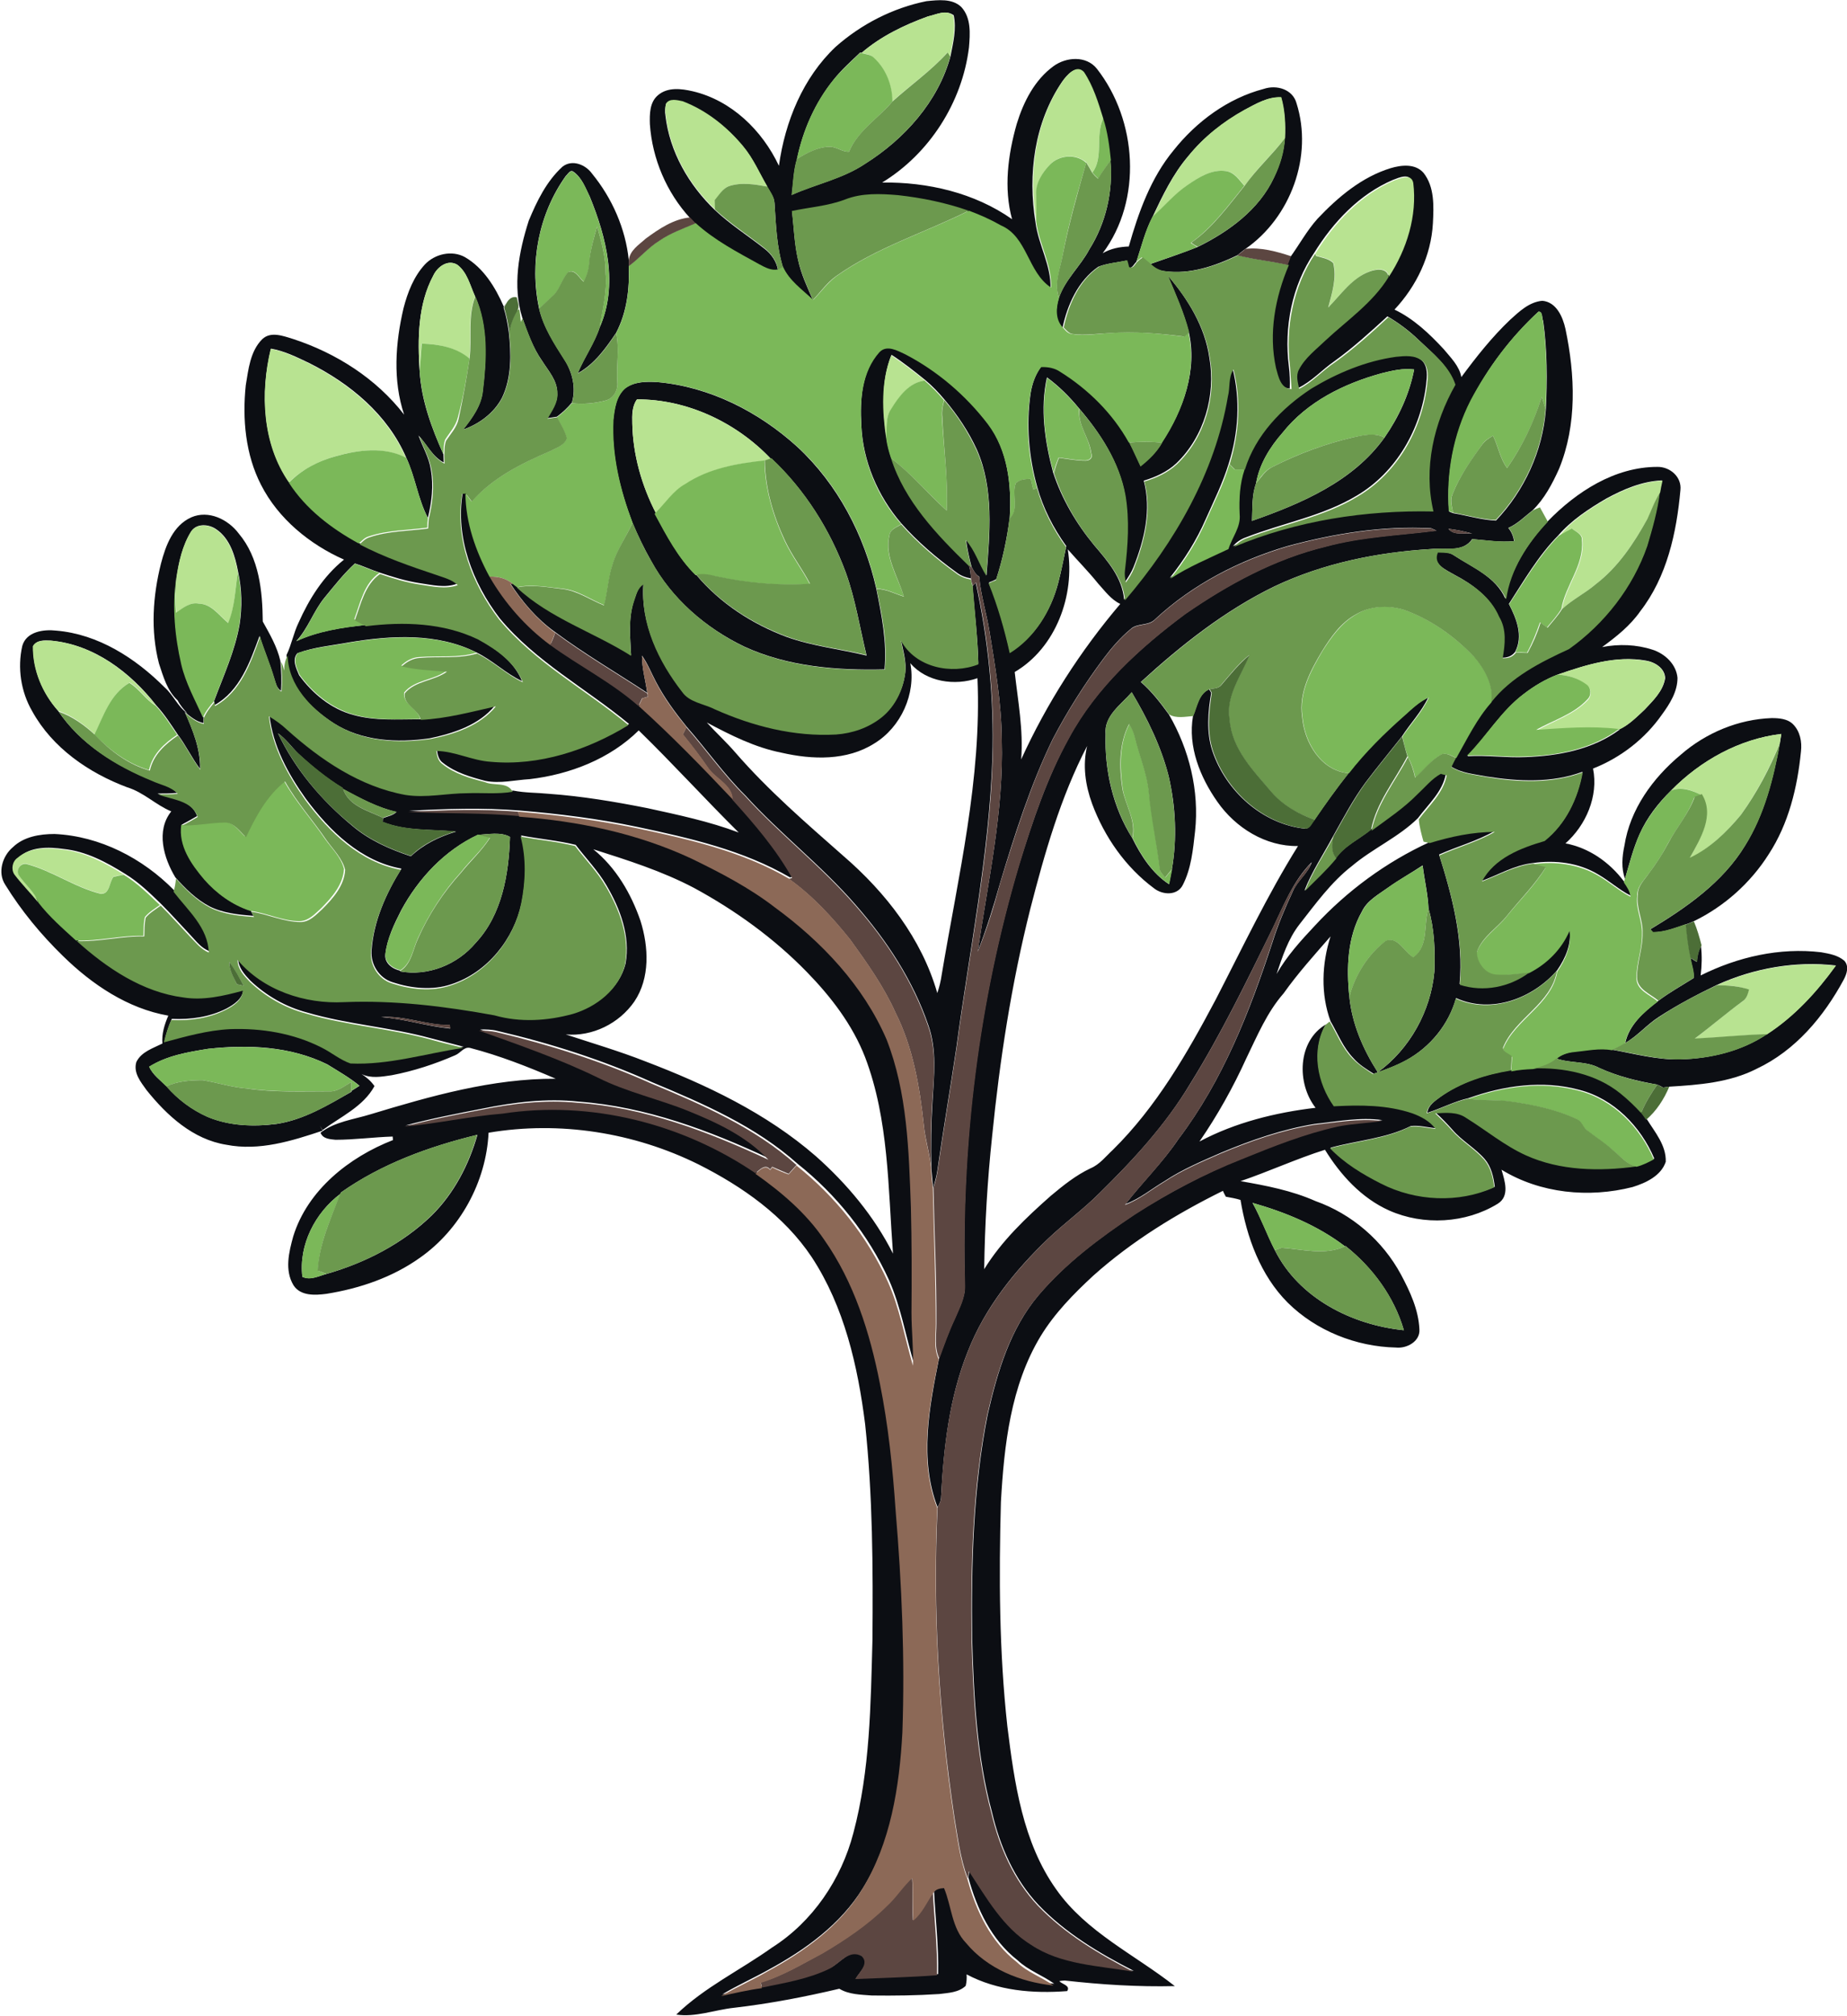 <?xml version="1.0" encoding="utf-8"?>
<!-- Generator: Adobe Illustrator 19.2.0, SVG Export Plug-In . SVG Version: 6.00 Build 0)  -->
<svg version="1.1" id="Layer_1" xmlns="http://www.w3.org/2000/svg" xmlns:xlink="http://www.w3.org/1999/xlink" x="0px" y="0px"
	 viewBox="0 0 629.8 687.1" enable-background="new 0 0 629.8 687.1" xml:space="preserve">
<g>
	<g>
		<path fill="#0C0E13" d="M284.9,16c8.8-7.8,19.6-13.3,31-15.6c4-0.4,8.8-1,11.9,2c3.4,3.7,3,9.1,2.6,13.8
			c-2.3,18.7-13.5,36.2-29.6,46c15.5-0.2,31.5,3.5,44.3,12.5c-2.9-10.6-1.4-22,1.6-32.5c2.3-7.5,6.1-15,12.6-19.7
			c4.3-3.1,11.1-3.6,14.7,0.9c13.8,17.6,15.6,44.7,2,62.9c2.7-1.6,5.8-2.2,8.9-2.3c3.3-11.6,7.5-23.4,15.3-32.8
			c7.8-9.8,18.5-17.7,30.7-20.9c4.4-1.5,9.9,0.1,11.2,4.9c5.7,18-2,38.9-17.4,49.6c-1,0.7-1.9,1.5-2.8,2.2
			c-7.7,3.7-16.2,6.6-24.9,5.4c-1.9-0.2-3.5-1.1-4.8-2.4c5.4-1.9,10.8-3.7,16.1-5.8c10.6-5.2,21-12.7,26.1-23.7
			c2-4.2,3.4-8.8,3.7-13.4c0.2-4.7,0-9.4-1.3-13.9c-4.6-0.2-8.6,2.2-12.5,4.3c-7.3,4.1-13.9,9.3-19.2,15.8
			c-5.2,6.1-8.7,13.4-12.1,20.6c-2.5,4.8-3.8,10.1-5.5,15.3c-0.9,0.8-1.5,2.6-2.9,1.9c-0.2-0.6-0.5-1.8-0.6-2.3
			c-3.1,0.7-6.5,0.9-9.5,2.1c-6.9,4.8-10.5,12.9-12.2,20.8c-2.7-2.8-2.4-6.6-1.3-10c2.1-6.4,7.4-10.9,10.5-16.8
			c5.6-8.9,8.1-19.7,7.1-30.1c-0.5-4.8-1.1-9.6-2.6-14.2c-1.6-5.5-3.4-11.1-6.6-15.9c-2.6-2.7-5.7,1-7.2,3.1
			c-9.5,13.9-11.8,31.6-9.1,48c1,7.7,5.4,14.7,5.1,22.5c-8-5.2-8-17.3-17.1-21.2c-3.5-2-7.2-3.7-10.9-5c-7.8-2.8-15.9-4.4-24.1-5.3
			c-6.1-0.6-12.4-0.8-18.1,1.5c-5.8,2.2-12,2.6-17.9,3.9c0.6,5.4,0.8,10.9,2,16.2c1,4.9,3.2,9.5,5.2,14.1
			c-3.7-3.4-8.1-6.6-10.3-11.3c-2.2-7.1-2.4-14.5-2.9-21.9c-0.1-2.1-1.5-3.8-2.4-5.5c-2.7-4.6-4.8-9.7-8.3-13.8
			c-5.5-6.7-12.5-12.2-20.6-15.3c-1.8-0.4-4.5-1.1-5.7,0.8c-0.3,1.3-0.4,2.5-0.2,3.8c1.4,12.4,8,23.8,16.9,32.3
			c5.2,4.9,11.2,8.7,16.8,13.1c2.4,1.8,4.2,4.4,4.7,7.4c-2.3,0.5-4.4-0.7-6.3-1.7c-7.6-4.2-15.3-8.3-21.8-14.1
			c-0.6-0.7-1.3-1.3-1.9-2c-8-8.7-12.9-20.2-13.7-32c-0.1-3.4-0.1-7.4,2.7-9.8c3.3-2.9,8-2.3,11.9-1.4c13.2,3.1,23.7,13.3,29.4,25.4
			C267.7,41.4,273.8,26.5,284.9,16z M316.4,5.6c-8.1,2.9-16.1,6.8-22.6,12.4l-0.5-0.1c-3.1,3-6.3,5.8-9,9.2
			c-6.3,7.8-10.5,17.2-12.5,27c-1.2,3.9-1.3,8.2-1.8,12.3c8.2-3.7,17.4-5.5,25-10.6c13.4-8.4,24.9-21.2,29.1-36.6
			c0.9-4.6,2.1-9.3,1.1-14C322.5,3.2,319.2,5,316.4,5.6z"/>
	</g>
	<path fill="#0C0E13" d="M191.8,56.8c3.3-2.6,7.9-0.7,10.1,2.4c6.8,8.3,11.4,18.7,12.5,29.4c0,0.5,0,1.5,0,1.9
		c0.3,7.8-0.6,15.8-4.3,22.9c-3.5,5.2-7.4,10.7-13.1,13.8c2.2-5.4,5.7-10.2,7.5-15.7c6.4-14.4,2.3-30.6-3.4-44.5
		c-1.5-3-2.7-6.5-5.6-8.5c-1.1-0.8-1.9,0.9-2.6,1.5c-9.2,12.9-12.4,29.6-9.1,45c1.5,6.5,5.2,12.1,8.7,17.6c2.7,4.3,4,9.7,2.5,14.6
		c-1.5,1.8-3.2,3.4-5.1,4.8c-0.8,0.1-2.4,0.4-3.3,0.5c1.5-2.6,3.6-5.3,3.4-8.5c0.1-4.3-3-7.6-5.2-11.1c-3.1-4.4-4.9-9.6-6.7-14.6
		c-3.4-10.8-1.2-22.5,2.2-33.1C183,68.7,186.3,61.8,191.8,56.8z"/>
	<g>
		<path fill="#0C0E13" d="M474.2,57.3c3.7-1.1,8.4-1.6,11.2,1.6c3.8,4.8,3.5,11.4,3.2,17.2c-0.6,11-5.6,21.4-13.1,29.4
			c6.5,3.1,11.9,8.2,16.8,13.5c2.4,2.9,5.3,5.7,6,9.5c5.1-6.9,10.4-13.6,16.6-19.5c3.1-2.8,6.5-6.1,11-6.5c4.8,0.4,7,5.5,7.9,9.6
			c3.3,15.7,4,32.6-2.2,47.7c-2.3,5.1-5,10.2-9,14.1c-2.7,2.1-5.1,4.6-8.3,6c1.1,1.3,1.7,2.8,2,4.5c-4.8,0.5-9.5-0.3-14.3-0.7
			c-3.2,4.7-9.3,2.9-14.1,3.4c-18.3,1.1-36.6,4.8-53.3,12.7c-16.9,8.2-31.8,20-45.6,32.6c3.7,3.2,6.7,7.1,9.6,11.1
			c6.9,11.9,10.4,26,8.9,39.8c-0.7,6.2-1.3,12.7-4.2,18.3c-1.9,3.7-6.9,3.4-9.8,1.1c-9.7-7.2-16.9-17.5-21.1-28.8
			c-2.3-6.3-3.3-13.1-1.7-19.7c-9.1,17.5-14.5,36.6-19.4,55.6c-6.4,25.4-10.4,51.4-13,77.4c-1.6,15-2.5,30.2-2.7,45.3
			c5.9-9.6,14.2-17.5,22.7-25c4.2-3.5,8.5-7,13.6-9.4c3.1-1.3,5.2-4.1,7.6-6.3c14.8-14.6,25.3-32.8,35-51.1
			c9.1-17.6,17.6-35.6,28.1-52.4c-11,0.2-21.3-6.2-27.5-15.1c-5.9-8.4-10.1-18.8-8.3-29.2c1.4-3.2,1.9-7.6,5.5-9.1
			c0.2,0.3,0.5,0.9,0.7,1.2c-1.1,6.5-1.7,13.4,0.4,19.8c4.6,13.7,17.1,25,31.7,26.5c1.6-0.1,2.1-2,3.1-3c3.7-5.4,7.5-10.7,11.6-15.9
			c5.6-7.2,12.1-13.6,18.9-19.6c2.6-2.3,5.1-4.8,8.3-6.2c-2.3,4.9-6.1,8.8-9,13.3c-4.1,5.2-8.4,10.4-12.4,15.7
			c-4.2,5.7-7.5,12-11,18.2c-3.3,6.2-7.3,12.1-9.8,18.6c3.6-3.6,7.4-7.1,10.7-11.1c3-4.3,8-6.4,11.9-9.7c5.4-3.9,11-7.7,15.7-12.5
			c2.6-2.3,4.8-5.2,7.9-6.9c0.5,0.1,1.5,0.3,2,0.5c-1.1,6-6,10.3-9.5,15c-6.6,6.5-15.4,10.3-22.5,16.3c-7.1,5.5-12.4,12.9-17.9,19.9
			c-3.9,5-5.8,11-7.8,16.9c3.5-6.1,8.2-11.3,13-16.4c11-11.9,24.3-21.7,39.1-28.5c7.2-2.2,14.6-3.8,22.2-3.8
			c-5.9,3.4-12.6,5.2-18.9,8c4.5,14.2,8.4,29.1,7,44.1c8,2.6,16.9,0.8,23.7-4.2c6.1-3.1,11-8.1,13.8-14.4c0.7,5.1-1.4,9.8-4.2,13.9
			c-8.3,9.6-22.4,15-34.5,9.5c-2.5,9-8.8,16.7-17,21.2c-3.5,1.9-7.3,3.3-11.1,4.6c-2.5-1.6-5-3.1-6.9-5.3c-3.5-3.6-5.3-8.3-7.8-12.6
			c-3.4-9.2-3-19.6,0-28.9c-5.5,6.3-11.1,12.5-16,19.4c-5.7,6.5-9,14.5-12.7,22.1c-4.5,9.9-9.8,19.4-16,28.4
			c12.2-6.5,26-9.9,39.6-11.5c-6.5-8.3-6.2-22.7,3.5-28.4c-4.9,8.8-2.8,19.8,2.9,27.7c8.9-0.5,18.2-0.5,26.8,2.4
			c3,1.1,5.9,2.7,7.9,5.3c-2.9-0.3-5.7-1.1-8.6-0.8c-8.5,4.3-18.3,4.9-27.4,7.4c4.9,5.1,11,8.8,17.3,12c11.8,6,26.5,6.7,38.7,1.3
			c-0.4-3.3-1.2-6.8-3.4-9.4c-3.3-3.8-7.9-6.3-11.1-10.1c-1.8-2-3.6-3.9-5.6-5.7c3.6-0.3,7.5-0.6,10.6,1.6
			c6.8,4.2,12.9,9.4,20.3,12.7c11.7,5.3,25.1,5.5,37.7,3.8c2.1-0.5,4-1.5,5.9-2.5c-4.6-10.9-13.8-20.4-25.5-23.4
			c-12.5-3.4-25.8-1.5-37.8,2.8c-4.9,1.1-9.3,3.5-14.1,5c0.3-2.6,2.6-4,4.4-5.4c7.1-5.1,15.7-7.8,24.3-9.2c2.5-0.4,5-0.6,7.5-0.8
			c10.4-0.3,21.5,1.8,29.8,8.5c2.5,2,4.9,4.3,7.1,6.7c0.6,0.7,1.1,1.5,1.7,2.3c2.8,4.5,6.7,9,6.5,14.6c-1.6,4.8-6.8,7.2-11.3,8.6
			c-14.9,3.8-31.5,2.2-44.7-5.9c1.1,3.8,2.9,9-1.3,11.6c-10.9,6.7-25.3,7.5-37,2.3c-9.4-4.2-16.6-12.1-21.9-20.7
			c-9.8,3.1-19.1,7.4-28.8,10.7c8.7,1.5,17.5,3.2,25.6,6.8c12.4,4.4,22.9,13.5,29.1,25c3.1,5.8,6,12,6.3,18.7c0.3,4.1-4.3,6.6-8,6.2
			c-13.6-0.3-27.2-5.7-36.9-15.3c-9.3-9.3-14-22.3-16.1-35c-1.6-0.5-3.3-0.8-5-1.1c-0.3-0.5-0.8-1.5-1-2
			c-15.8,7.8-31,17.1-44.2,28.9c-6.7,6.2-13.2,12.8-18,20.7c-10.2,16.9-12.4,37.1-13.5,56.4c-0.7,25.5-0.6,51.1,2.2,76.5
			c2.4,19.2,5.2,39.5,16.7,55.6c10.2,14.5,26.8,22.2,40.4,32.9c-12.5,0.3-25.1-0.5-37.5-1.9c-0.5,0-1.4,0.1-1.9,0.2
			c1,1.1,3.9,1.5,2.7,3.4c-11.6,0.9-23.8-0.1-34.3-5.7c0.1,1.3,0,2.6-0.3,3.9c-2.4,2.3-5.9,2.4-9,2.8c-7.7,0.5-15.4,0.6-23,0.5
			c-3.8-0.3-7.8-0.3-11.1-2.3c-11.9,2.8-23.9,5.1-36,6.5c-6.5,0.7-13.1,3.3-19.6,2.3c9.6-9.3,21.8-15.1,32.6-22.8
			c13.9-8.8,23.7-23.3,27.8-39.1c5.7-21.4,5.9-43.8,6.5-65.8c0.2-24.5,0.1-49.1-2.5-73.5c-2.5-19.8-7.1-40-18.2-56.9
			c-9.4-14.1-23.7-24.1-38.6-31.6c-22-10.9-47.4-14.9-71.6-10.8c-0.8,16.7-9.7,33-23.4,42.6c-9.4,6.7-20.6,10.5-31.9,12.3
			c-3.8,0.5-8.8,0.8-11.2-2.9c-3.1-5.1-1.6-11.3-0.1-16.7c4.9-15.8,19.1-27,34-32.8l-0.1-1.2c-6.5,0.2-13,1.1-19.5,1.1
			c-1.9-0.2-4.3-0.3-5.1-2.4c4.9-3.8,11.3-4.5,17.1-6.3c20.5-6.2,41.5-12.2,63.1-12.1c-9.5-4.1-19.2-7.9-29.2-10.5
			c-2.1-0.5-3.3,1.8-5.1,2.5c-6.9,3-14.2,5.4-21.6,6.8c-3.4,0.5-7.1,1.2-10.3-0.4c1.7,1.1,3.2,2.4,4.4,4.1c-3.8,7-11.5,10.4-17.7,15
			l-0.9-1.5c0.2,0.4,0.7,1.3,0.9,1.7c-10.5,3.5-21.6,7-32.8,4.8c-11.4-1.8-20.3-10-27.2-18.6c-2-2.8-4.6-5.9-3.5-9.6
			c1.7-3.5,5.7-4.7,8.9-6.3c-0.3-3.3,0.7-6.5,2-9.5c-13.8-2.4-26-10.6-35.9-20.3c-7.5-7.3-14.2-15.4-19.7-24.3
			c-2.7-4.1-1-9.8,2.6-12.8c3.7-3.6,9.2-4.5,14.2-4.5c15.5,0.7,30.1,8.3,40.8,19.2c4.9,6.3,11.8,12.1,12,20.7
			c-2.8-1-4.5-3.4-6.5-5.5c-3.3-3.5-6.5-7.1-9.9-10.5c-3.8-3.7-7.7-7.5-12.3-10.3c-6.4-4-13.3-7.7-21-8.5
			c-5.1-0.7-11.1-0.9-15.2,2.8c-1.8,1.2-2.3,4-1,5.8c2.5,3.4,5.4,6.3,8.1,9.5c3.7,4.8,8.3,8.9,12.8,12.9
			c10.2,9.2,22.4,17.4,36.3,19.2c6.9,1.1,13.7-0.6,20.3-2.3c-0.3,3.2-3.2,5.1-5.8,6.5c-5.7,2.9-12.3,3.8-18.6,3.5
			c-1.1,2.4-1.9,5-2.5,7.6c7.4-2,14.8-4.1,22.5-4.5c10.7-0.4,21.7,1.5,31.3,6.3c3.3,1.7,6.2,4.2,9.8,5.4c13,0.6,25.7-3.5,38.4-5.3
			c-3.7-1-7.5-1.9-11.2-2.9c-13.9-3.8-28.4-4.7-42.3-8.8c-7.2-1.9-13.8-5.7-19.2-10.8c-2-2.1-4.1-4.4-4.2-7.5
			c8.7,10.4,23,15.2,36.3,14.4c17.2-0.8,34.4,1.4,51.3,4.5c8.7,2.5,18.1,1.9,26.8-0.5c8-2.4,15.6-8.3,17.7-16.7
			c1.7-9.4-1.8-18.7-6.5-26.7c-2.9-5-7-9.2-10.5-13.8c-6.1-1.5-12.4-2-18.6-3.2c2,7.4,1.7,15.3,0.2,22.8
			c-2.6,12.5-11.7,23.9-24,27.9c-6.5,2.2-13.7,1.4-20.1-0.7c-4.5-1.4-7.5-6.1-7.1-10.8c0.7-10,4.9-19.4,10.2-27.9
			c-13.9-2.5-24.5-12.9-32.6-23.8c-6-8.4-11.3-18-12.4-28.5c2.2,1.3,4.3,2.9,6.2,4.6c11.5,10.3,24.9,19.4,40.4,22.2
			c7,1.1,14.1-0.6,21.1-0.6c5.1-0.1,10.3,0.4,15.4-0.5c4,0.8,8.1,0.7,12.1,1.1c11.3,0.8,22.6,2.7,33.7,4.9c10.5,2.3,21,4.5,31.1,8.3
			c-11.5-11.4-22.5-23.5-34.1-34.8c-9.8,9.7-23.5,15-37.1,16.6c-5.1,0.3-10.1,1.6-15.2,0.6c-5-1.3-10.2-2.8-14.4-6.1
			c-1.5-1-1.9-2.8-2.1-4.5c6.4,0.2,12.3,3.4,18.6,3.7c16.5,1.5,33-4,46.9-12.5c-14.6-12.1-31.8-21.2-44.1-36
			c-9.2-12-15.2-27.6-12.6-42.8c0.3,0,0.9-0.1,1.2-0.1c0,10,3.5,19.6,8.2,28.3c5.3,9,12.3,17.1,20.7,23.3
			c9.9,7.1,20.9,12.7,30.2,20.8c11.2,10.2,21.7,21,32.1,31.9c7.5,8.3,14.9,16.8,20.3,26.6l-1.1,0.3c-16-9.3-34.1-13.4-52-17.2
			c-13.3-2.8-26.8-4.5-40.3-5.6c-12.5-1-25.1-0.6-37.6,0.1c12.6,0.6,25.3,0.2,37.9,1.4c20.2,1.5,40.4,5.7,58.8,14.3
			c9.9,4.8,19.6,9.9,28.4,16.6c15.9,11.7,30.2,26.7,38.1,45c7.1,18.1,7.6,37.9,8.3,57.1c0.4,12,0.4,24,0.2,36c0,6,0.7,12.1,0.5,18.1
			c-2.9-9.6-4.5-19.5-8.6-28.7c-7-15.4-17.9-29-31.1-39.5c-14.3-12.8-32.1-20.5-49.6-27.8c-16.9-7.6-34.7-13.3-52.8-17.5
			c-1.9-0.5-3.9-0.5-5.9-0.5c13.7,4.9,27.6,9.8,40.7,16.1c9.8,4.9,20.6,7.1,30.7,11.3c9.9,4,19.9,8.6,27.3,16.6
			c-20.5-9.6-42.2-17.7-65-19.4c-11.1-1.2-22.2,0.2-33,2.4c-8.7,1.7-17.5,3.4-26.1,5.7c11.2-1,22.2-3.4,33.4-4.4
			c30-4.6,61.3,3.3,86.3,20.3c8.9,6.2,17.3,13.4,23.4,22.4c10.2,14.5,15.6,31.7,19,48.9c2.9,14.3,4.4,28.9,5.4,43.5
			c2.1,25.1,3.2,50.4,2.3,75.6c-1,18.5-3.9,37.7-13.9,53.7c-7.6,12.3-19.6,20.9-32.1,27.7c-5.2,2.9-10.6,5.3-15.8,8.4
			c4.6-1,9.2-2.1,13.9-2.7c7.8-1.5,15.8-2.9,23-6.4c3.5-1.7,6.7-6.8,11-4.3c2.7,2.5-0.9,5.6-2.2,7.8c9.3-0.4,18.6-0.5,27.9-1.3
			c0.2-9.4-0.9-18.8-1.4-28.2c0.9-1.3,2.3-1.6,3.7-1.7c2.6,6.2,2.6,13.6,7.5,18.7c7.3,8.9,18.6,13.4,29.8,14.5
			c-4-2.9-8.8-4.5-12.5-8c-8.9-6.9-13.9-17.5-16.8-28.2c0.1-0.6,0.3-1.8,0.4-2.4c6,9.1,11.6,19.1,21.1,25
			c10.3,6.8,23.1,7.1,34.9,9.2c-11.8-6-23.3-12.9-32.5-22.5c-8.2-8.7-13.1-19.9-15.8-31.4c-5.2-19.2-6.2-39.2-6.8-59
			c-0.3-25.6,0.3-51.5,5.3-76.7c3.3-14.4,7.6-29.1,17.3-40.6c9.4-11.1,21.1-19.8,33.1-27.8c11.5-7.3,23.6-13.7,36.3-18.8
			c10.7-4.4,21.5-8.7,32.9-11.2c5-1.1,10-1.1,15-1.9c-7.7-1.1-15.4,0.5-23.1,1.3c-11,1.8-21.6,5.5-31.9,9.8
			c-6.6,2.9-13.3,5.7-19.3,9.7c-4.4,2.6-8.4,6-13.3,7.8c5.8-7.5,12.7-14.2,18-22.1c15.1-19.9,24.3-43.3,32-66.8
			c1.9-6.1,4.4-12,7.1-17.8c1.6-3.6,5.1-6,6.4-9.8c-6.3,6.3-9.6,14.8-13.4,22.7c-8.8,17.9-17.5,35.9-28.1,52.9
			c-8.3,13.9-19.4,25.9-30.9,37.2c-5.5,5.5-11.8,10.1-17.5,15.5c-11.4,10.9-21.6,23.6-27.4,38.5c-6.3,15.7-8.2,32.6-9.1,49.4
			c0,1.3-0.5,2.5-1.2,3.6c-6.3-16.3-2.8-34.2,0.5-50.7c1.7-4.6,3.3-9.2,5.4-13.6c1.5-3.6,3.6-7.3,3.4-11.3
			c-1.4-48.4,4.7-97,18.5-143.4c4.6-14.8,9.5-29.6,17-43.2c9.3-17.2,24.1-30.6,39.6-42.2c14.6-10.1,30.6-18.8,48-23
			c12.3-3.4,25.1-3.8,37.7-5.4c-0.4-0.2-1.3-0.6-1.8-0.8c-16.5-0.9-33.1,1.8-49,6.1c-16.6,4.9-32.4,13.1-45.1,24.9
			c-2.3,2.4-6.1,1.2-8.4,3.4c-3.5,2.9-6.5,6.4-9.2,10c-6.5,8.7-12.4,18-17.4,27.6c-7.6,15.7-12.9,32.4-17.9,49
			c-2.2,7.8-4.6,15.6-7.6,23.2c3.5-23.9,8.9-47.8,8.2-72.1c-0.1-12.4-2.2-24.7-4.2-37c-1-6.2-3-12.3-3.5-18.6
			c-1.3-0.7-1.9-2.1-2.6-3.3c-0.8-3.1-1.5-6.2-1.9-9.4c3.1,3.6,4.5,8.2,7,12.2c1.1-14.2,2.6-29.4-3.3-42.8c-2.8-6.1-6.6-11.8-11-17
			c-2-2.4-4.2-4.7-6.6-6.7c-3.7-3-7.5-6-11.5-8.6c-3.6,9-3,19.1-1.7,28.5c0.3,2.2,0.9,4.4,1.6,6.5c4.7,14.7,15.7,26.1,26.4,36.6
			c0.6,1.5,0.7,3.1,0.8,4.6c-1.8-0.3-3.5-0.9-5-2.1c-6.8-4.9-13.2-10.4-18.8-16.7c-8-9.3-13.1-21.2-13.6-33.5
			c-0.5-8.6,0.1-18.4,6.2-25.1c2.5-2.6,6.1-0.5,8.7,0.7c11,5.7,20.7,14,28.2,23.8c6.9,9.2,8.2,21.1,7.5,32.2
			c-0.9,7.1-2.4,14.2-4.6,21c-0.6,0.3-1.9,0.9-2.5,1.1c3.1,7.7,5.4,15.7,7.2,23.8c8.4-5.2,13.9-14.1,16.4-23.5
			c1.1-4.2,1.9-8.4,2.8-12.7c-4.4-6.1-7.9-12.9-9.9-20.1c-2.9-10.3-3.8-21.2-2.3-31.8c0.5-3.4,1.7-6.7,3.7-9.4
			c2.3-0.1,4.6,0.3,6.5,1.6c9.6,6,17.8,14.3,23.4,24.1c1.4,2.7,2.6,5.5,3.9,8.2c2.9-2.2,5.6-4.8,7.4-8.1c7.2-11,12.1-24.6,9-37.7
			c-1.7-6.6-4.5-12.7-7.1-19c6.9,8,12.7,17.5,14.2,28.1c2.2,12.8-1.8,26.8-11.3,35.9c-3.1,2.9-7.1,4.7-11.1,5.9
			c2.7,9.9,0.2,20.2-3.5,29.5c-0.7,1.7-1.7,3.3-2.8,4.9c-0.3-1.4-0.5-2.8-0.3-4.2c0.9-8.4,1.6-17,0.2-25.4c-2-11.2-8.4-21-15.7-29.5
			c-3.2-3.9-6.8-7.5-10.9-10.5c-2.4,10.7-0.7,21.9,2.1,32.4c3,9.1,7.9,17.4,14,24.8c4.6,5.4,9.6,11.1,10.2,18.5
			c17-19.8,30.7-43.4,35.1-69.5c0.8-3,0.1-6.5,1.9-9.2c2.7,10.6,2,21.9-1.3,32.3c-2,6.6-5.1,12.8-7.9,19.1
			c-3.1,7.1-7.3,13.8-12.2,19.9c6.2-4.1,13.1-6.9,19.8-10.1c1.2-4,4.3-7.5,3.8-11.9c-0.1-5.1,0-10.3,1.7-15.2
			c3.7-11.7,12.6-21,22.7-27.6c8.8-5.3,18.5-9.4,28.8-10.8c3-0.3,6.6-0.6,9.1,1.5c2.2,2.1,1.8,5.4,1.5,8.2
			c-1.8,15.2-10.2,29.9-23.5,37.8c-11.7,7.1-25.4,9.4-37.9,14.3c-1.8,0.6-3.3,1.7-4.5,3c21.4-9.1,44.9-12.7,68.1-12.1
			c-3.5-14.7,0.1-30.2,7.5-43.2c-2.2-6.3-7.6-10.5-12.2-14.9c-3.2-3.1-6.8-5.8-10.7-8.1c-5.8,5.3-11.7,10.7-18.1,15.3
			c-4.2,2.9-7.6,6.8-12.3,9.1c-0.4-2.1-1.2-4.5-0.1-6.5c2.1-4.1,5.8-6.9,9.1-10c7.4-7,16.2-12.8,21.5-21.6c6.1-9.4,9.8-20.8,8.3-32
			c-0.7-3.3-4.4-1.6-6.5-0.8c-11.5,4.9-20.4,14.4-26.9,24.9c-7.6,11.2-10.3,25.3-8.6,38.7c0.3,2.5,0.4,5,0.3,7.5
			c-3.7-0.1-4.5-4.4-5.3-7.2c-2.6-11.8-0.3-24.2,4.4-35.1c0.2-0.5,0.6-1.6,0.8-2.1c3.3-4.5,5.9-9.4,9.6-13.5
			C456.3,67.1,464.4,60.3,474.2,57.3z M524.6,106.2c-9.4,8.7-17.3,19.1-23.1,30.5c-5.9,11.6-8.3,24.7-7.4,37.6
			c0.4,0.2,1.1,0.5,1.5,0.6c4.8,0.8,9.6,2.3,14.5,2.5c9.7-10.2,15.9-23.7,17-37.7c0.5-10.1,0.5-20.3-0.9-30.3
			C525.7,108.3,526.1,106.1,524.6,106.2z M471.1,127.2c-12.8,3.5-25.4,9.7-33.8,20.3c-4.3,4.9-7.9,10.7-9,17.2
			c-1.5,4.1-1.2,8.5-1.4,12.8c16.8-5.9,34.5-13.4,45.2-28.4c4.8-6.9,8.5-14.8,10.1-23.2C478.5,125.4,474.7,126.3,471.1,127.2z
			 M493.9,180.2c1.9,2.4,5.4,1.3,8.1,1.6C499.3,181.1,496.6,180.5,493.9,180.2z M364.1,187.2c2.5,15.7-4.1,33.6-18.1,41.8
			c1.1,9.9,3,19.8,2.2,29.8c8.7-19.1,20.2-37,33.8-53c-3.2-1.5-5.3-4.5-7.6-7C371.1,194.7,367.5,191.1,364.1,187.2z M377,250.2
			c-0.4,12.3,2.5,25,9.1,35.4c2.9,5.9,6.8,12,12.5,15.7c0.3-1.7,0.7-3.4,1-5.1c1.8-10.4,1.3-21.3-1.1-31.7
			c-2.6-10.2-7.3-19.7-12.6-28.6C382.3,240.1,376.4,243.9,377,250.2z M94.8,249.9c5.8,12.2,14.8,22.8,25.2,31.4
			c5.8,5,12.9,8.1,20.1,10.5c4.3-4.1,9.7-6.7,15.4-8.4c-8.4-0.9-17.1-0.1-25-3.3c0-0.3,0.1-1,0.1-1.3c1.5-0.6,3.4-0.9,4.6-2.1
			c-6.5-1.5-12.4-4.7-18.2-7.8l-0.2-0.4c-5.5-3.3-10.5-7.4-15.2-11.8C99.3,254.4,97.4,251.7,94.8,249.9z M162.9,284.5
			c-11.3,5.3-20.2,14.8-26.1,25.7c-2.4,4.7-4.8,9.7-5.4,15c-0.4,3,2.5,5.1,5.2,5.6l-0.3,0.2c9.6,1.8,19.7-2.3,25.9-9.7
			c9-9.6,11.3-23.4,11.7-36.1C170.8,283.4,166.5,284.3,162.9,284.5z M202.3,289.4c7.7,6.2,12.9,15.1,16.1,24.4
			c2.8,8.9,3.3,19.5-2.1,27.5c-5.2,7.5-14.3,12-23.4,11.2c9.1,3,18.3,5.7,27.2,9.2c20.7,7.9,41.2,17.6,58.1,32.3
			c10.6,9.4,19.9,20.5,26.3,33.2c-1.7-22.4-1.4-45.6-9.5-66.9c-4.3-11.1-11.7-20.7-19.9-29.1c-11.2-11.5-24.4-21-38.4-28.6
			C225.7,296.8,213.9,293.1,202.3,289.4z M473.4,302.4c-3.3,2.4-7.2,4.4-9,8.2c-5,8.8-5.3,19.2-4.3,29c0.9,9.3,4.7,18,9.7,25.8
			c10.9-7.9,18.1-20.9,19.3-34.3c0.3-7.2,0-14.6-2-21.5c-0.2-4.9-1.4-9.8-2-14.7C481.2,297.5,477.2,299.7,473.4,302.4z M130,346.6
			c7.9,0.6,15.6,3.1,23.5,3.9l-0.2-1.2C145.5,349.4,137.9,346,130,346.6z M71,357.4c-6.9,1.1-14.1,2.3-20.1,6.1
			c1.2,2.8,3.8,4.6,5.9,6.7c3.8,4.4,8.6,8,14,10.4c7.4,3.1,15.7,3.4,23.5,2.4c9.3-1.4,17.5-6.4,25.6-11v-0.3c0.7-0.4,2-1.3,2.7-1.7
			c-3.4-2.8-7.3-5-11-7.3C99,356.5,84.6,355.9,71,357.4z M116.2,406.4l-0.1,0.4c-8.6,6.4-14.3,17.4-13,28.3c2.8,1.3,5.6-0.3,8.3-1
			c13.2-3.8,25.9-10.3,35.8-19.9c7.6-7.5,12.7-17.3,15.6-27.5C146.3,390.7,130.1,396.6,116.2,406.4z M427.1,409.9
			c2.9,5.2,4.9,10.8,7.6,16.1c8.2,16.4,26.3,25.5,44,27.3c-3.3-11.4-10.7-21.4-19.9-28.7l-0.2,0.1
			C449.3,417.6,438.3,413.1,427.1,409.9z"/>
	</g>
	<path fill="#0C0E13" d="M144.9,90.1c3.4-3.6,9.2-4.9,13.6-2.5c6.4,3.7,10.4,10.3,13.3,16.9l0.8-1.3c-0.2,0.4-0.7,1.2-0.9,1.6
		c0.9,2.7,1.4,5.6,1.8,8.4c0.8,7.4,1,15.4-2.3,22.3c-2.7,5.2-7.8,9-13.3,10.9c3.1-3.9,6.2-8.1,6.7-13.2c1.3-10.7,1.8-22.1-2.6-32.2
		c-1.7-3.7-2.7-8.3-6.1-10.8c-3.2-1.9-6.7,0.7-8.1,3.6c-5.4,10-5.4,21.8-4.7,32.8c0.6,9.9,4.1,19.3,8.1,28.2c0,0.7,0.1,2.1,0.1,2.8
		c-3.9-2-5.7-6.2-8.6-9.2c1.4,3.9,3.6,7.5,4.2,11.6c1,5.5,0.3,11.1-1,16.5c-3.4-6.5-4.3-14-7.4-20.6c-6.3-14.6-19.1-25.2-33.1-32.2
		c-4.2-2-8.4-4.1-13-4.9c-3.7,15.1-2.9,32.4,6.2,45.5c5.8,8.9,14.5,15.6,23.8,20.7c8.4,4.4,17.4,7.4,26.4,10.5
		c2.5,0.9,5.1,1.6,7.1,3.4c-4.2,1.6-8.6,0.4-12.9-0.2c-4.6-0.7-9.1-2.1-13.6-3.6c-2.8-0.9-5.5-2.2-8.4-3.1c-3.8,3.5-7,7.6-10.3,11.6
		c-3.8,4.6-5.6,10.5-9.7,14.9c7.3-3.4,15.5-4.7,23.5-5.5c12.8-1.7,26.4-1.2,38.2,4.5c6.2,3.4,12.6,7.8,15.3,14.6
		c-5.6-2.6-10-7.1-15.6-9.8c-13.4-6.7-29-5.8-43.4-3.4c-5.9,1.1-12,1.6-17.6,3.7c-1.9,2.1-0.4,5.2,0.6,7.5
		c4.5,6.2,10.9,11.5,18.4,13.5c7.4,2.1,15.1,1.5,22.7,1.5c8.7-0.4,17.1-2.8,25.6-4.6c-5.4,6.6-14.1,9.4-22.2,11.1
		c-11.1,1.6-23.1,1-32.8-5.2c-8-5.2-15.8-13.1-16-23.2c1.7-3.5,2.4-7.5,4.1-11c3.6-8.1,8.5-15.9,15.5-21.5
		c-11.7-5.2-22.4-13.9-28.3-25.5c-5.3-10.3-6.4-22.4-5.2-33.9c0.9-5.4,1.5-11.6,5.6-15.7c2.9-2.8,7.2-1.1,10.5-0.1
		c14.7,4.8,28.4,13.5,37.9,25.8c-3.9-11.7-3-24.4-0.2-36.3C139,99.6,141.1,94.2,144.9,90.1z"/>
	<g>
		<path fill="#0C0E13" d="M213.2,132.3c3.1-2.3,7.2-2.3,10.9-2.1c17.9,1.6,34.6,10.1,47.8,22.1c13.8,12.8,22.8,30.1,26.9,48.3
			c1.8,9,3.7,18.2,2.8,27.5c-16.2,0.4-33-0.9-47.9-7.8c-13.1-6.3-24.7-16.3-31.7-29.2c-2.4-4.2-4.5-8.6-6.4-13.1
			c-4.2-11.1-7.2-23-6.5-35C209.5,139.3,210.1,134.9,213.2,132.3z M217.2,136.1c-1.7,2.3-1.7,5.3-1.6,8.1
			c0.2,10.7,3.2,21.3,8.1,30.7l-0.3,0.3c4,7.3,7.9,14.9,13.9,20.8l0.2,0c8.1,9.6,18.9,16.6,30.6,21c8.9,3.2,18.3,4.2,27.4,6.4
			c-2.3-9.4-3.8-19.2-7.1-28.3c-5.4-14.6-13.9-28.1-25.3-38.8l-0.2,0.1C251.2,144,234.3,136,217.2,136.1z"/>
	</g>
	<g>
		<path fill="#0C0E13" d="M527.7,177.7c9.8-10.1,22.9-18.6,37.4-18.6c4.3-0.1,8.4,3.4,7.9,7.9c-1.3,14.5-4.6,29.6-13.7,41.3
			c-3.4,4.9-8.2,8.7-13,12.2c5.7-1.1,11.7-0.9,17.2,0.9c4.3,1.4,8.1,5,8.5,9.6c0,4.7-2.6,8.8-5.3,12.5c-5.8,8.3-14.1,14.7-23.5,18.4
			c1.9,9.4-2.4,19.3-9.4,25.5c8,1.5,15,6.4,19.9,12.9c1,1.5,2.1,3,2.3,4.9c-3.9-2-7.2-5-11-7.2c-6.6-4-14.7-5-22.3-3.9
			c-6.3,0.7-11.7,4-17.5,6.1c4.4-8,13.2-11.4,21.4-13.8c7.3-5.6,11.4-14.4,13-23.4c-10.4,3.9-21.9,3.3-32.7,1.6
			c-4.1-0.8-8.5-1.1-12.1-3.4c0.5-1,1.1-2.1,1.6-3.1c3.7-6.5,7-13.3,12-19c6.8-8.6,16.8-13.6,26.5-18.1c12.1-8.6,21.8-21,26.7-35.1
			c1.8-6,3.4-12,4.3-18.2c0.3-1.3,0.6-2.7,0.8-4c-6.8,0.3-13.1,3-19,6.2c-6,3.5-11.9,7.4-16.4,12.6c-6.8,6.9-11.6,15.3-16.8,23.3
			c2.6,5,5,11,2.1,16.4c-1.1,1.4-2.7,2-4.5,1.9c0.8-4.7,1.4-9.8-1.2-14.1c-2.8-6.5-8.8-10.9-14.9-14.1c-2.9-1.7-7.7-3.6-6-7.8
			c1.9,0.1,4-0.1,5.7,1.1c6.4,4.2,14.3,7.3,17.6,14.8C515,194.1,520.8,185.1,527.7,177.7z M531.1,229.9c-4.2,1.6-8,3.9-11.5,6.6
			c-7.7,5.8-12.7,14.3-19.2,21.2c6.6-0.4,13.2,0.6,19.8,0.3c11.2-0.4,23-2.6,32.1-9.4l-0.3,0c3.4-1.5,6.1-4.3,8.8-6.8
			c2.9-3.1,6.3-6.3,7-10.7c-0.1-3.4-3.5-5.5-6.6-6C550.9,223.3,540.7,226.6,531.1,229.9z"/>
	</g>
	<path fill="#0C0E13" d="M65.2,176.3c5.9-2.6,12.6,0.7,16.2,5.5c7,8.3,8.1,19.6,8.2,30c2.4,4.3,4.9,8.6,6,13.4
		c0.3,3.4,0.5,6.8,0.2,10.2c-1.6-1-1.8-2.9-2.4-4.5c-1.4-4.8-3.4-9.4-4.9-14.2c-3.2,8.8-6.7,18.8-15.4,23.6l-0.1-1.4
		c3.2-8.6,7.1-17,8.7-26.1c0.9-5.9,0.8-12-0.5-17.9c-1-5.3-2.7-11.3-7.4-14.5c-2.5-1.8-6.7-2.2-8.6,0.7c-3,4.8-4.2,10.4-5,15.9
		c-1.3,9.7-0.5,19.7,1.8,29.3c1.4,6.4,4.7,12.2,7.4,18.1c0,0.5,0,1.5,0,2c-2.5-0.5-4.5-2.2-6.4-3.8c2.7,6.1,5.4,12.6,5.2,19.4
		c-2.8-3.7-4.8-8-7.6-11.7c-2.3-3.4-4.5-6.9-7.3-9.9c-8.8-11.3-21.3-20.8-36-22.1c-2.1-0.1-4.8-0.3-6,1.9c-0.1,8.1,3.2,16,8.5,22
		c7.5,11.2,19.4,18.6,31.8,23.6c3,1.4,6.5,1.9,8.8,4.4c-2.2,0.2-4.5,0.2-6.7,0.2c4.8,1.9,11.6,2,13.5,7.7c-1.7,1-3.5,2-5.2,2.9
		c-1,7.1,3.4,13.4,7.8,18.6c4.2,4.8,9.6,8.8,15.7,10.7c0.2,0.5,0.7,1.3,0.9,1.8c-5-0.4-10.3-0.9-14.9-3.2c-4.6-2.4-8.3-6.1-11.7-9.9
		c-4-6.6-6.7-15.9-1.4-22.5c-5.3-2.2-9.4-6.5-15-8.2c-13.1-4.9-25.5-13.4-32.4-25.9c-3.9-6.7-5.1-14.8-3.4-22.3
		c1.4-4.9,7.3-5.7,11.6-5.2c14.3,1.2,27,9.4,36.9,19.3c3,2.6,4.5,6.6,7.8,8.9c-1.3-1.4-2.5-2.8-3.3-4.4c-3.6-3.3-4.9-8.1-6.4-12.6
		c-2.9-11.2-2.1-23,0.7-34.1C56.5,185.9,59,179.1,65.2,176.3z"/>
	<g>
		<path fill="#0C0E13" d="M331.6,199.7c0.3-0.3,0.8-0.8,1.1-1.1c4.3,19.5,6.3,39.6,5.7,59.5c-1.1,33.3-7.9,66-12.3,99
			c-2.1,14-4.5,28-6.5,42c-0.3,2-0.9,3.9-1.4,5.8c-0.2-2.2-0.4-4.3-0.6-6.5c-0.2-7.8-0.1-15.5,0.4-23.3c0.5-8.5,1.5-17.3-1.4-25.6
			c-5.2-15.3-14.2-29-24.8-41.1c-11.6-13.4-25.8-24.3-37.7-37.4c-7.3-7.2-13.2-15.7-20-23.4c-3.9-4.8-7.5-9.7-10.4-15.2
			c-1.6-3-2.8-6.2-4.8-9c0,4.3,1.2,8.4,1.8,12.7c-10.5-6.9-21.3-13.2-31.4-20.7c-6.2-4.4-11.2-10.3-15.3-16.6l0.9,0.1
			c0.3,0.3,0.9,0.7,1.3,1c11.2,10.5,26.2,15.2,39,23.3c-0.3-6.1-1-12.4,0.9-18.3c0.8-2.1,1.2-4.7,3.3-6c-1,13.5,5.2,26.2,13.2,36.6
			c2.6,3.7,7.4,4,11.1,5.9c12.9,5.8,27.1,9.5,41.4,8.6c5.6-0.4,11.1-2.3,15.5-5.8c4.9-4,7.8-10.1,8.2-16.3c0-3.4-0.9-6.6-1.6-9.9
			c5,9.1,17.2,11.7,26.4,8.1C333.4,217.4,332.3,208.6,331.6,199.7z M310.4,226c2,10.4-3.2,21.8-12.2,27.3c-9.4,6-21.2,5.6-31.7,3.2
			c-9.1-1.8-17.4-6-25.5-10.3c3.2,3.5,6.7,6.7,9.8,10.3c11.2,12.9,24.1,24,36.8,35.2c14.4,12.4,26.7,28.2,32,46.7
			c0.7-2,1.2-4.1,1.5-6.2c5.6-33.5,13.7-66.9,12.2-101.1C325.6,233.8,315.9,232.4,310.4,226z"/>
	</g>
	<path fill="#0C0E13" d="M573.1,257.2c8.6-7.5,19.7-12.1,31-12.5c2.5,0,5.4,0.2,7.3,2.1c2.4,2.4,3.1,6,2.7,9.3
		c-1.2,12.2-4.2,24.6-11,35c-6.2,9.8-15.2,17.8-25.5,22.8c-0.9,0.4-1.8,0.8-2.8,1.1c-3.6,1.2-7.3,2.7-11.2,2.7
		c-0.2-0.3-0.7-0.8-0.9-1c12.3-7.4,24.7-16,32.3-28.5c6.6-10.6,9.7-22.9,11.9-35c0.1-0.8,0.4-2.3,0.5-3.1
		c-14.3,1.7-27.6,9.1-37.6,19.3c-4.4,4.3-8.2,9.2-10.7,14.8c-2.2,4.9-3.5,10.1-5,15.3c-1.3-3.6-1-7.6-0.2-11.3
		C555.8,275.8,563.6,265.1,573.1,257.2z"/>
	<path fill="#0C0E13" d="M578.6,327.8c0.1-1.9,0.5-3.7,1.4-5.4c0.4,3.3,0.3,6.7-0.1,10c12.6-6.3,27-9.6,41.1-7.9
		c2.8,0.5,5.7,1,7.9,2.9c1.7,1.9,0.8,4.5-0.2,6.4c-6.8,12.6-16.5,24.2-29.7,30.4c-9.2,4.7-19.7,5.5-29.8,6.1
		c-0.5,0.1-1.6,0.2-2.1,0.3c-0.5-0.3-1.5-0.8-2-1c-6.8-1.2-13.5-2.8-19.8-5.7c-4.5-2.4-9.9-1.5-14.6-3.2c1.8-1.5,4-2.1,6.2-2.4
		c4.3-0.4,8.5-1.4,12.8-0.6c7.7,1.4,15.3,3.5,23.3,3.3c10.3-0.3,20.8-2.8,29.5-8.6c9.4-6.1,17-14.4,23.5-23.4
		c-13.8-1.6-27.9,0.9-40.5,6.6c-6.8,3.3-13.5,6.8-19.8,10.9c-4.1,2.6-7.3,6.5-11.5,8.9c1.3-6.2,6.4-10.6,11.2-14.3
		c3.8-2.9,8-5.2,12.1-7.8c0.2-2.3-0.8-4.6-1.1-6.9C577.1,326.9,577.9,327.4,578.6,327.8z"/>
</g>
<g>
	<path fill="#B8E391" d="M316.4,5.6c2.8-0.6,6.1-2.5,8.6-0.3c1,4.7-0.2,9.4-1.1,14c-0.2-0.3-0.7-1-0.9-1.4
		c-5.6,6.3-12.6,11.1-18.8,16.7c0-5.7-2.2-11.4-6.5-15.1c-1-1.1-2.6-1.1-4-1.4C300.3,12.4,308.3,8.6,316.4,5.6z"/>
	<path fill="#B8E391" d="M362.4,27.6c1.5-2.1,4.6-5.8,7.2-3.1c3.2,4.8,4.9,10.4,6.6,15.9c-2.8,5.7,0.2,13.1-3.7,18.4
		c-0.7-1.1-1.3-2.3-2-3.4c-3.5-3.1-9.2-2.7-12.4,0.6c-2.6,2.7-4.9,6.3-4.7,10.2c0.1,3.1,0,6.2,0,9.3
		C350.6,59.2,352.9,41.5,362.4,27.6z"/>
	<path fill="#B8E391" d="M424.4,37.4c3.9-2,7.9-4.5,12.5-4.3c1.3,4.5,1.5,9.2,1.3,13.9c-4.3,5.6-9.7,10.4-13.8,16.3
		c-1.8-2-3.4-4.6-6.3-5c-4.9-0.7-9.2,2.1-13,4.7c-4.5,3-7.9,7.2-11.9,10.7c3.4-7.2,6.9-14.5,12.1-20.6
		C410.4,46.7,417.1,41.4,424.4,37.4z"/>
	<path fill="#B8E391" d="M227.1,35.3c1.2-1.9,3.8-1.2,5.7-0.8c8.1,3.1,15.1,8.7,20.6,15.3c3.5,4.2,5.6,9.2,8.3,13.8
		c-4.4-0.8-9-1.6-13.3-0.1c-2.1,0.9-3.2,3-4.6,4.7c0,0.8,0,2.4,0.1,3.2c-9-8.5-15.5-19.9-16.9-32.3
		C226.7,37.8,226.8,36.5,227.1,35.3z"/>
	<path fill="#B8E391" d="M475.4,61.5c2.1-0.7,5.8-2.5,6.5,0.8c1.4,11.2-2.2,22.7-8.3,32c-0.5-3.2-4.1-2.7-6.4-1.9
		c-6.1,2.3-9.9,7.8-14.2,12.3c1.2-4.9,3-10.1,1.7-15.2c-1.6-1.5-3.9-1.8-5.9-2.4l-0.2-0.8C455,75.9,463.9,66.4,475.4,61.5z"/>
	<path fill="#B8E391" d="M147.8,93.8c1.4-2.9,4.9-5.5,8.1-3.6c3.5,2.6,4.4,7.1,6.1,10.8c-2.7,6.7-1.1,14.1-2,21.2
		c-4.5-3.9-10.6-4.9-16.3-5.1c-0.2,3.2-0.5,6.3-0.6,9.5C142.4,115.6,142.4,103.8,147.8,93.8z"/>
	<path fill="#B8E391" d="M92.3,118.9c4.6,0.8,8.8,2.9,13,4.9c13.9,7,26.7,17.6,33.1,32.2c-7.4-3.8-16.3-2.7-24.1-0.5
		c-5.9,1.7-11.5,4.6-15.8,8.9C89.4,151.3,88.7,134,92.3,118.9z"/>
	<path fill="#B8E391" d="M302.2,149.6c-1.4-9.4-1.9-19.5,1.7-28.5c4,2.7,7.8,5.6,11.5,8.6c-5.3,0.6-8.8,5.4-11.4,9.6
		C301.8,142.3,302.5,146.1,302.2,149.6z"/>
	<path fill="#B8E391" d="M217.2,136.1c17-0.1,33.9,7.9,45.6,20.2c-0.5,0.2-1.5,0.5-2,0.7c-9.4,0.9-19,2.7-27,8
		c-4.3,2.3-6.9,6.5-10.1,10c-4.9-9.5-7.9-20.1-8.1-30.7C215.6,141.4,215.5,138.4,217.2,136.1z"/>
	<path fill="#B8E391" d="M547.9,170c5.9-3.2,12.2-5.9,19-6.2c-0.3,1.3-0.6,2.7-0.8,4c-1.8,2.8-2.9,6-4.3,9
		c-4.7,8.3-10,16.4-17.7,22.3c-3.6,3.1-8,5.2-11.5,8.5c1.3-8.1,7.8-14.9,7-23.4c0.2-2.2-2.1-2.9-3.4-4c-1.5,0.8-3,1.6-4.5,2.5
		C536,177.3,541.9,173.5,547.9,170z"/>
	<path fill="#B8E391" d="M65.1,181.2c1.9-2.9,6.1-2.5,8.6-0.7c4.7,3.2,6.4,9.2,7.4,14.5c-0.9,5.8-1,11.8-3.2,17.3
		c-3.1-2.5-5.6-6.5-10-6.6c-3-0.6-5.5,1.4-7.8,3.1c-0.3-3.9-0.3-7.8,0-11.7C60.9,191.6,62.2,185.9,65.1,181.2z"/>
	<path fill="#B8E391" d="M11.2,220.2c1.2-2.1,3.9-1.9,6-1.9c14.7,1.3,27.1,10.8,36,22.1c-3.5-2-5.5-5.7-9-7.8
		c-6.5,3.8-8.8,11.2-11.9,17.6c-3.6-3.3-7.8-6.4-12.5-8C14.4,236.2,11.1,228.3,11.2,220.2z"/>
	<path fill="#B8E391" d="M531.1,229.9c9.6-3.3,19.8-6.6,30-4.7c3.1,0.4,6.5,2.5,6.6,6c-0.7,4.4-4.1,7.6-7,10.7
		c-2.7,2.5-5.4,5.3-8.8,6.8c-9.3-1.1-18.7-0.3-28,0.3c5.9-3.4,12.7-5.4,17.5-10.4c1.4-1.4,1.3-4.1-0.4-5.1
		C538.1,231.1,534.6,230,531.1,229.9z"/>
	<path fill="#B8E391" d="M569.8,269.4c10-10.2,23.3-17.6,37.6-19.3c-0.1,0.8-0.4,2.3-0.5,3.1c-3.5,8.6-7.9,17-13.4,24.6
		c-4.9,5.9-10.6,11.4-17.5,14.8c3.6-6.4,8.6-14.5,4.1-21.7C577,269.3,573.3,267.9,569.8,269.4z"/>
	<path fill="#B8E391" d="M6,292.3c4.2-3.6,10.1-3.5,15.2-2.8c7.7,0.8,14.5,4.5,21,8.5c-1.2,0.2-2.3,0.4-3.5,0.7
		c-1.5,1.8-1.2,6-4.3,5.8c-9-2.2-16.6-7.9-25.5-10.2c-2-0.2-3.3,1.9-2.6,3.7c2.1,3.3,5.4,5.7,6.7,9.5c-2.6-3.2-5.6-6.2-8.1-9.5
		C3.7,296.2,4.2,293.5,6,292.3z"/>
	<path fill="#B8E391" d="M585.5,335.7c12.6-5.7,26.8-8.2,40.5-6.6c-6.5,9-14.1,17.3-23.5,23.4c-8.3,0.2-16.5,1.1-24.7,1.5
		c5.5-4.1,10.7-8.7,16.3-12.7c1.4-0.9,1.8-2.5,2.2-4C592.8,335.9,589.1,335.8,585.5,335.7z"/>
</g>
<g>
	<path fill="#7BB859" d="M293.3,18l0.5,0.1c1.3,0.4,2.9,0.4,4,1.4c4.3,3.8,6.5,9.5,6.5,15.1c-4.9,5.8-11.7,9.9-14.8,17.1
		c-2.2,0.1-4.2-1.6-6.4-1.7c-4.1,0-7.9,2.1-11.4,4.2c2.1-9.8,6.2-19.3,12.5-27C287,23.8,290.2,21,293.3,18z"/>
	<path fill="#7BB859" d="M376.2,40.4c1.5,4.6,2.1,9.4,2.6,14.2c-1.6,2-3,4.1-4.3,6.3c-0.7-0.7-1.4-1.3-2-2.1
		C376.4,53.6,373.4,46.2,376.2,40.4z"/>
	<path fill="#7BB859" d="M358,56.1c3.2-3.3,8.9-3.8,12.4-0.6c-3.1,10.5-6.1,21-8.1,31.8c-0.9,4.7-2.9,9.6-1.2,14.3
		c-1,3.4-1.3,7.2,1.3,10c0.8,0.9,1.6,2,3,2.2c4.2,0.7,8.4,0,12.6-0.3c8.6-0.7,17.1,0.1,25.6,1.2c0.4-0.4,1.2-1.1,1.6-1.5
		c3.1,13.2-1.8,26.8-9,37.7c-3.8-0.5-7.6-0.4-11.3-0.1c-5.5-9.9-13.8-18.1-23.4-24.1c-1.9-1.3-4.2-1.7-6.5-1.6
		c-2.1,2.8-3.2,6-3.7,9.4c-1.6,10.6-0.7,21.5,2.3,31.8c-0.3,0.1-1,0.4-1.3,0.5c-0.3-1.2-0.6-2.4-0.8-3.6c-1.8,0-3.7,0.2-5.1,1.4
		c-1.5,3.8,1.3,9.1-2.1,12.1c0.7-11.1-0.6-23.1-7.5-32.2c-7.5-9.8-17.2-18.1-28.2-23.8c-2.6-1.2-6.2-3.3-8.7-0.7
		c-6.1,6.8-6.7,16.5-6.2,25.1c0.5,12.3,5.5,24.3,13.6,33.5c-1.4,1-3.6,1.6-4,3.6c-1.9,7.5,2.8,14.2,4.9,21c-3.1-0.9-6-2.6-9.3-2.6
		c-4.1-18.2-13.1-35.6-26.9-48.3c-13.2-12-29.9-20.6-47.8-22.1c-3.7-0.3-7.8-0.2-10.9,2.1c-3.1,2.6-3.7,7-4.1,10.8
		c-0.6,12,2.3,23.9,6.5,35c-2.1,4.8-5.2,9-6.7,14c-1.6,4.6-1.7,9.5-3,14.1c-4.7-1.9-9-5.1-14.2-5.6c-5.1-0.5-10.4-1.6-15.5-0.5
		c-0.3-0.2-0.9-0.7-1.3-1c-2.2-2-5.1-2.7-8.1-2.6c-4.7-8.7-8.1-18.3-8.2-28.3c0.7,0.9,1.4,1.8,2.1,2.7c7.2-8.1,17-13,26.8-17.2
		c2-1.1,4.9-1.9,5.6-4.4c-0.7-2.5-2.1-4.8-3.3-7.1c1.9-1.4,3.5-3,5.1-4.8c3.8,0.4,7.7,0.1,11.4-0.9c2.7-0.6,4.4-3.6,4.1-6.3
		c-0.4-5.6,0.8-11.2-0.4-16.7c3.7-7,4.6-15,4.3-22.9c3.7-2.7,6.6-6.3,10.5-8.7c3.8-2.6,8.1-4.1,12.3-5.9c6.5,5.9,14.2,9.9,21.8,14.1
		c1.9,1,4,2.2,6.3,1.7c0.4-0.2,1.3-0.7,1.7-0.9c2.1,4.7,6.6,7.8,10.3,11.3c2.6-2.7,4.8-5.8,7.9-8.1c13.8-9.8,30.2-14.8,45.2-22.3
		c3.8,1.4,7.4,3,10.9,5c9.1,3.9,9.1,16,17.1,21.2c0.3-7.8-4.1-14.8-5.1-22.5c0.1-3.1,0.1-6.2,0-9.3C353.1,62.4,355.4,58.8,358,56.1z
		"/>
	<path fill="#7BB859" d="M192.9,60.1c0.7-0.6,1.5-2.3,2.6-1.5c2.9,2,4.2,5.4,5.6,8.5c5.7,13.9,9.7,30.1,3.4,44.5
		c0.8-6.1,2.6-12.1,2-18.4c0.1-5.5-1.4-10.8-2.9-16c-1.1,3.9-2.3,7.9-2.6,12c-0.1,2.4-0.8,4.7-1.9,6.8c-1.6-1.3-3.1-4.6-5.4-3.2
		c-1.9,2.3-2.7,5.3-4.6,7.5c-1.7,1.7-3.6,3.2-5.2,4.9C180.5,89.7,183.7,73,192.9,60.1z"/>
	<path fill="#7BB859" d="M405,63c3.8-2.6,8.2-5.4,13-4.7c2.9,0.4,4.5,3,6.3,5c-5.6,6.9-10.9,14.3-18.3,19.5c0.5,0.3,1.7,1,2.2,1.4
		c-5.3,2.2-10.8,3.9-16.1,5.8c-0.9-0.8-1.9-1.6-2.8-2.3c-0.4,0.3-1.3,1-1.8,1.4c1.7-5.1,3-10.5,5.5-15.3C397.1,70.2,400.5,66,405,63
		z"/>
	<path fill="#7BB859" d="M524.6,106.2c1.5-0.1,1.1,2.1,1.5,3c1.4,10,1.4,20.2,0.9,30.3c-0.4-1.5-0.9-2.9-1.3-4.3
		c-2.6,8.6-6.6,16.9-11.8,24.3c-2.4-3.3-3-7.4-4.8-11c-1.4,0.8-2.8,1.6-3.7,3c-3.8,5.3-7.7,10.8-10.1,16.9c-1,2-0.2,4.3,0.2,6.3
		c-0.4-0.1-1.1-0.4-1.5-0.6c-0.9-12.9,1.5-26,7.4-37.6C507.4,125.2,515.2,114.8,524.6,106.2z"/>
	<path fill="#7BB859" d="M143.8,117.1c5.8,0.2,11.8,1.2,16.3,5.1c-1,6.7-2.2,13.5-4,20.1c-0.7,2.9-2.8,5.1-4.3,7.5
		c-0.6,1.6-0.5,3.3-0.6,5c-4-8.9-7.4-18.4-8.1-28.2C143.3,123.4,143.6,120.3,143.8,117.1z"/>
	<path fill="#7BB859" d="M471.1,127.2c3.6-0.9,7.4-1.8,11.1-1.3c-1.6,8.3-5.3,16.2-10.1,23.2c-3.5-1.8-7.4-0.7-11,0
		c-9.4,2.2-18.6,5.6-27.2,10c-2.5,1.1-4,3.5-5.6,5.6c1.1-6.5,4.7-12.3,9-17.2C445.7,136.9,458.3,130.7,471.1,127.2z"/>
	<path fill="#7BB859" d="M357.1,128.8c4.1,3,7.6,6.6,10.9,10.5c-0.7,5.3,3.4,9.8,4,15c0.7,1.5-0.5,2.6-1.9,2.6c-3,0-6.1-0.6-9.1-1
		c-0.7,1.7-1.4,3.5-1.7,5.3C356.4,150.8,354.7,139.6,357.1,128.8z"/>
	<path fill="#7BB859" d="M303.9,139.3c2.6-4.2,6.1-9,11.4-9.6c2.4,2.1,4.6,4.3,6.6,6.7c-0.5,1.8-0.9,3.8-0.7,5.7
		c0.6,10.6,2.1,21.2,1.6,31.9c-6.4-5.9-12.1-12.6-19-17.9c-0.7-2.1-1.3-4.3-1.6-6.5C302.5,146.1,301.8,142.3,303.9,139.3z"/>
	<path fill="#7BB859" d="M114.4,155.5c7.7-2.2,16.7-3.4,24.1,0.5c3.2,6.6,4,14.1,7.4,20.6c-0.1,1-0.2,2.1-0.2,3.2
		c-6.7,0.9-13.5,0.8-20,3c-1.4,0.4-2.3,1.5-3.4,2.4c-9.3-5.1-18-11.7-23.8-20.7C102.9,160,108.5,157.1,114.4,155.5z"/>
	<path fill="#7BB859" d="M233.7,164.9c8-5.3,17.6-7,27-8c0.1,9.6,2.9,18.9,6.9,27.5c2.4,5.1,5.9,9.6,8.5,14.6
		c-10.8,0.7-21.7-0.3-32.2-2.6c-2.1-0.5-4.4-0.9-6.6-0.5l-0.2,0c-6-5.9-9.9-13.4-13.9-20.8l0.3-0.3
		C226.9,171.4,229.5,167.2,233.7,164.9z"/>
	<path fill="#7BB859" d="M419.2,158.2c0.6,0.6,1.2,1.2,1.8,1.8c1.1,0,2.3,0,3.4,0c-1.7,4.9-1.9,10.1-1.7,15.2
		c0.5,4.4-2.6,7.9-3.8,11.9c-6.7,3.2-13.6,6-19.8,10.1c4.9-6.1,9.1-12.7,12.2-19.9C414.1,171,417.3,164.8,419.2,158.2z"/>
	<path fill="#7BB859" d="M531.5,182.6c1.5-0.9,3-1.7,4.5-2.5c1.3,1.1,3.6,1.9,3.4,4c0.8,8.6-5.7,15.4-7,23.4
		c-1.4,2.3-3.2,4.3-4.9,6.3c-0.8-0.6-1.6-1.1-2.4-1.7c-1.2,3.5-2.6,7-4.4,10.3c-1.3-0.1-2.7-0.1-4-0.1c2.9-5.4,0.5-11.4-2.1-16.4
		C519.9,197.9,524.7,189.5,531.5,182.6z"/>
	<path fill="#7BB859" d="M110.7,203.7c3.3-4,6.5-8.1,10.3-11.6c2.8,0.9,5.5,2.2,8.4,3.1c-5.3,3.6-6.5,10.2-8.6,15.8
		c1.3,0.7,2.5,1.4,3.8,2c-8,0.9-16.1,2.1-23.5,5.5C105.1,214.2,106.9,208.3,110.7,203.7z"/>
	<path fill="#7BB859" d="M81.1,195c1.3,5.9,1.4,12,0.5,17.9c-1.6,9.1-5.5,17.5-8.7,26.1c-1.4,1.7-2.8,3.4-3.7,5.5
		c-2.7-6-5.9-11.7-7.4-18.1c-2.2-9.5-3.1-19.5-1.8-29.3c-0.3,3.9-0.3,7.8,0,11.7c2.3-1.6,4.8-3.7,7.8-3.1c4.4,0.1,6.9,4.1,10,6.6
		C80.1,206.7,80.2,200.8,81.1,195z"/>
	<path fill="#7BB859" d="M462.4,209.4c4.7-3,10.8-3.3,16.1-1.7c9.2,3.2,17.3,9,24.1,16c3.8,4.2,6.8,9.8,6,15.6
		c-5,5.6-8.3,12.5-12,19c-1.6-0.7-3.4-2-5.3-1.1c-3.4,2-5.8,5.3-8.7,7.8c-0.5-2.5-1.4-5-2.6-7.3c-0.8-2.2-1.3-4.5-1.8-6.7
		c3-4.5,6.8-8.4,9-13.3c-3.2,1.4-5.7,3.9-8.3,6.2c-6.8,6-13.3,12.4-18.9,19.6c-9.5-0.8-15.2-10.5-15.9-19.3
		c-1.2-8.1,2.8-15.5,6.8-22.3C453.9,217.2,457.3,212.3,462.4,209.4z"/>
	<path fill="#7BB859" d="M119.1,219c14.4-2.4,30-3.3,43.4,3.4c-6.3,1.9-13,1-19.5,1.5c-2.4,0.1-4.5,1.3-6.2,2.9
		c5,1.3,10.2,1.4,15.4,1.8c-4.4,3.3-10.8,3-14.4,7.4c-0.5,4,4.6,5.4,5.5,9c-7.6,0.1-15.3,0.6-22.7-1.5c-7.5-2.1-13.9-7.3-18.4-13.5
		c-1-2.2-2.5-5.3-0.6-7.5C107.1,220.6,113.2,220.1,119.1,219z"/>
	<path fill="#7BB859" d="M519.5,236.5c3.5-2.7,7.4-5,11.5-6.6c3.5,0.1,7.1,1.2,9.9,3.3c1.7,1.1,1.8,3.8,0.4,5.1
		c-4.7,5.1-11.6,7.1-17.5,10.4c9.3-0.6,18.7-1.4,28-0.3l0.3,0c-9.1,6.8-20.9,9.1-32.1,9.4c-6.6,0.3-13.2-0.7-19.8-0.3
		C506.9,250.8,511.8,242.3,519.5,236.5z"/>
	<path fill="#7BB859" d="M32.2,250.3c3.1-6.4,5.4-13.8,11.9-17.6c3.5,2.1,5.5,5.7,9,7.8c2.8,3,5,6.5,7.3,9.9
		c-4.4,2.9-8.4,6.6-9.6,12C43.6,260.3,37.3,255.6,32.2,250.3z"/>
	<path fill="#7BB859" d="M382.8,268.7c-1-7.3-1.2-15.3,2.3-22c0.8,1.4,1.5,2.8,1.9,4.4c1.5,6.4,4.2,12.4,4.8,19
		c0.9,8.6,2.7,17.2,3.7,25.8c0,1.3,1,2.2,1.9,3.1c0.8-0.9,1.5-1.9,2.3-2.8c-0.3,1.7-0.7,3.4-1,5.1c-5.7-3.6-9.6-9.8-12.5-15.7
		C387.6,279.8,383.7,274.4,382.8,268.7z"/>
	<path fill="#7BB859" d="M83.5,285c3.3-7,7-14.1,13.3-19c4,7.2,9.6,13.3,14.2,20.1c2.3,3.2,5.3,6,6.3,10c-0.3,5.4-4.2,9.8-7.8,13.4
		c-2.1,1.9-4.3,4.4-7.4,4.4c-5.8,0-11.1-2.8-16.8-3.5c-6.1-2-11.5-5.9-15.7-10.7c-4.4-5.2-8.8-11.4-7.8-18.6c4.8,0.1,9.5-0.9,14.3-1
		C79.5,279.9,81.3,283,83.5,285z"/>
	<path fill="#7BB859" d="M569.8,269.4c3.5-1.4,7.1-0.1,10.3,1.5c-0.6,0.2-1.8,0.7-2.4,0.9c-2.1,5.8-6.2,10.5-9.1,15.9
		c-1.9,3.7-4.2,7.1-6.7,10.4c-1.5,2.1-3.7,4.1-3.6,7c-0.7,4.5,1.8,8.7,1.6,13.2c0.1,5.1-1.9,9.9-1.9,15c0,4.2,4.7,5.7,7.3,8
		c-4.8,3.7-10,8-11.2,14.3c-1.5,0.8-2.9,1.5-4.4,2.3c-4.3-0.8-8.6,0.2-12.8,0.6c-2.3,0.2-4.5,0.9-6.2,2.4c-2.3,1.9-5.1,2.8-7.9,3.4
		c-2.5,0.1-5.1,0.3-7.5,0.8c0.1-1.6,0.2-3.3,0.3-4.9c-1.1-0.9-2.9-1.3-3-2.9c4.1-10.1,16.5-14.9,18.4-26.2c2.8-4.1,4.9-8.8,4.2-13.9
		c-2.7,6.3-7.7,11.3-13.8,14.4c-3.8,0.3-7.5,0.9-11.3,0.7c-3.8-0.2-6.6-4.1-6.6-7.7c1.9-5.2,7-8.2,10.3-12.4
		c4.4-5.5,9.5-10.4,13.2-16.5c-1.4-0.4-2.8-0.8-4.3-1.2c7.6-1.1,15.7,0,22.3,3.9c3.8,2.2,7.1,5.2,11,7.2c-0.2-1.9-1.3-3.4-2.3-4.9
		l0.3-1c1.5-5.1,2.9-10.4,5-15.3C561.7,278.6,565.5,273.7,569.8,269.4z"/>
	<path fill="#7BB859" d="M136.9,310.1c5.9-10.9,14.8-20.4,26.1-25.7c1.4,0.3,2.7,0.6,4.1,0.9c-2.7,4.4-6.7,7.8-9.9,11.9
		c-6,6.6-10.9,14.2-14.6,22.3c-1.8,3.8-2.2,8.6-6,11.1c-2.6-0.5-5.5-2.6-5.2-5.6C132,319.8,134.5,314.9,136.9,310.1z"/>
	<path fill="#7BB859" d="M6.3,298.1c-0.8-1.8,0.6-3.9,2.6-3.7c8.9,2.3,16.5,8,25.5,10.2c3.1,0.1,2.8-4,4.3-5.8
		c1.2-0.3,2.3-0.5,3.5-0.7c4.6,2.8,8.4,6.6,12.3,10.3c-1.8,1.3-3.7,2.4-5.1,4.1c-0.5,2.1-0.4,4.3-0.5,6.4c-7.7-0.2-15.3,1.9-23,1.6
		c-4.5-4.1-9.1-8.1-12.8-12.9C11.7,303.8,8.4,301.3,6.3,298.1z"/>
	<path fill="#7BB859" d="M473.4,302.4c3.7-2.7,7.8-4.9,11.7-7.4c0.6,4.9,1.8,9.8,2,14.7c-1.8,5.5,0.2,12.7-5.2,16.6
		c-3.1-1.9-5.3-7.4-9.4-5.6c-6.1,4.6-10.4,11.6-12.4,19c-1-9.8-0.7-20.2,4.3-29C466.3,306.8,470.1,304.8,473.4,302.4z"/>
	<path fill="#7BB859" d="M71,357.4c13.6-1.4,28-0.9,40.5,5.3c3.8,2.3,7.6,4.5,11,7.3c-0.7,0.4-2,1.3-2.7,1.7c0-1,0-2,0-3
		c-2.4,1.4-4.7,3.4-7.6,3.2c-9.4,0-18.8,0.3-28.2-1c-5.1-0.4-9.9-2-14.9-2.8c-4.2,0-8.5,0.3-12.4,2.1c-2-2.1-4.6-4-5.9-6.7
		C56.9,359.7,64.1,358.5,71,357.4z"/>
	<path fill="#7BB859" d="M500.6,374.5c12.1-4.3,25.3-6.2,37.8-2.8c11.7,3,20.9,12.5,25.5,23.4c-1.9,1-3.8,2-5.9,2.5
		c-3.3-0.7-5.4-3.5-7.9-5.5c-2.9-2.6-6.2-4.6-9.1-7c-1.3-1-1.7-2.9-3.2-3.6c-7.2-3.4-15.1-5-22.9-6.1
		C510.2,374.7,505.3,375.2,500.6,374.5z"/>
	<path fill="#7BB859" d="M103.1,435.1c-1.3-10.9,4.4-21.9,13-28.3c-3.3,8.5-7.3,17-7.7,26.2c1,0.4,2,0.8,3,1.1
		C108.6,434.8,105.8,436.5,103.1,435.1z"/>
	<path fill="#7BB859" d="M427.1,409.9c11.2,3.2,22.2,7.7,31.5,14.8c-6.8,3.2-14.4,1-21.6,0.5c-0.6,0.2-1.7,0.6-2.3,0.8
		C431.9,420.8,430,415.1,427.1,409.9z"/>
</g>
<g>
	<path fill="#6C994E" d="M304.3,34.6c6.2-5.6,13.1-10.4,18.8-16.7c0.2,0.3,0.7,1,0.9,1.4c-4.2,15.5-15.8,28.2-29.1,36.6
		c-7.6,5.1-16.7,6.9-25,10.6c0.5-4.1,0.6-8.4,1.8-12.3c3.4-2.1,7.2-4.2,11.4-4.2c2.2,0.1,4.2,1.8,6.4,1.7
		C292.5,44.5,299.4,40.4,304.3,34.6z"/>
	<path fill="#6C994E" d="M424.4,63.3c4.1-5.8,9.5-10.6,13.8-16.3c-0.3,4.7-1.6,9.2-3.7,13.4c-5.1,11-15.5,18.5-26.1,23.7
		c-0.6-0.3-1.7-1-2.2-1.4C413.5,77.6,418.8,70.2,424.4,63.3z"/>
	<path fill="#6C994E" d="M374.4,60.9c1.3-2.2,2.8-4.3,4.3-6.3c0.9,10.5-1.6,21.2-7.1,30.1c-3.1,5.9-8.3,10.4-10.5,16.8
		c-1.8-4.8,0.3-9.6,1.2-14.3c2.1-10.7,5.1-21.3,8.1-31.8c0.7,1.1,1.3,2.2,2,3.4C373,59.6,373.7,60.3,374.4,60.9z"/>
	<path fill="#6C994E" d="M248.4,63.5c4.3-1.5,8.9-0.7,13.3,0.1c1,1.8,2.3,3.4,2.4,5.5c0.5,7.3,0.7,14.8,2.9,21.9
		c-0.4,0.2-1.3,0.7-1.7,0.9c-0.5-3-2.3-5.5-4.7-7.4c-5.6-4.4-11.6-8.3-16.8-13.1c0-0.8-0.1-2.4-0.1-3.2
		C245.1,66.5,246.3,64.4,248.4,63.5z"/>
	<path fill="#6C994E" d="M288.1,68c5.8-2.3,12.1-2,18.1-1.5c8.2,0.9,16.4,2.6,24.1,5.3c-15,7.5-31.4,12.5-45.2,22.3
		c-3.1,2.2-5.3,5.4-7.9,8.1c-2-4.6-4.1-9.2-5.2-14.1c-1.2-5.3-1.3-10.8-2-16.2C276.1,70.6,282.3,70.2,288.1,68z"/>
	<path fill="#6C994E" d="M203.6,77.2c1.5,5.2,3,10.5,2.9,16c0.6,6.2-1.1,12.3-2,18.4c-1.8,5.6-5.3,10.3-7.5,15.7
		c5.7-3.1,9.6-8.5,13.1-13.8c1.2,5.5,0,11.1,0.4,16.7c0.3,2.7-1.3,5.7-4.1,6.3c-3.7,1-7.6,1.3-11.4,0.9c1.5-4.9,0.3-10.4-2.5-14.6
		c-3.5-5.5-7.2-11.1-8.7-17.6c1.7-1.7,3.5-3.3,5.2-4.9c1.9-2.2,2.7-5.2,4.6-7.5c2.4-1.3,3.9,2,5.4,3.2c1.1-2.1,1.8-4.4,1.9-6.8
		C201.3,85.1,202.5,81.1,203.6,77.2z"/>
	<path fill="#6C994E" d="M439.9,125.1c-1.7-13.3,1-27.5,8.6-38.7l0.2,0.8c2,0.6,4.3,0.9,5.9,2.4c1.3,5.1-0.4,10.2-1.7,15.2
		c4.4-4.5,8.1-10.1,14.2-12.3c2.2-0.8,5.9-1.3,6.4,1.9c-5.4,8.8-14.1,14.7-21.5,21.6c-3.2,3.1-7,5.9-9.1,10
		c-1.1,2.1-0.3,4.4,0.1,6.5c4.6-2.3,8-6.3,12.3-9.1c6.4-4.6,12.3-9.9,18.1-15.3c3.9,2.2,7.4,5,10.7,8.1c4.7,4.4,10.1,8.6,12.2,14.9
		c-7.4,13-11,28.5-7.5,43.2c-23.2-0.5-46.7,3.1-68.1,12.1c1.3-1.3,2.8-2.5,4.5-3c12.6-4.9,26.3-7.2,37.9-14.3
		c13.3-7.9,21.7-22.6,23.5-37.8c0.3-2.7,0.7-6.1-1.5-8.2c-2.5-2.2-6.1-1.8-9.1-1.5c-10.2,1.4-20,5.5-28.8,10.8
		c-10.1,6.6-19.1,15.9-22.7,27.6c-1.1,0-2.3,0-3.4,0c-0.6-0.6-1.2-1.2-1.8-1.8c3.2-10.4,4-21.7,1.3-32.3c-1.8,2.7-1.1,6.2-1.9,9.2
		c-4.4,26-18.1,49.6-35.1,69.5c-0.6-7.4-5.6-13.1-10.2-18.5c-6.1-7.3-11-15.7-14-24.8c0.4-1.8,1-3.6,1.7-5.3c3,0.4,6,1,9.1,1
		c1.5,0,2.6-1.2,1.9-2.6c-0.6-5.2-4.8-9.6-4-15c7.3,8.5,13.7,18.3,15.7,29.5c1.4,8.4,0.8,17-0.2,25.4c-0.2,1.4,0,2.8,0.3,4.2
		c1.1-1.5,2.1-3.1,2.8-4.9c3.6-9.3,6.2-19.6,3.5-29.5c4-1.2,8-3,11.1-5.9c9.5-9,13.5-23.1,11.3-35.9c-1.5-10.6-7.3-20.1-14.2-28.1
		c2.6,6.2,5.4,12.4,7.1,19c-0.4,0.4-1.2,1.1-1.6,1.5c-8.5-1.1-17.1-1.8-25.6-1.2c-4.2,0.2-8.4,0.9-12.6,0.3c-1.3-0.2-2.1-1.3-3-2.2
		c1.7-8,5.3-16.1,12.2-20.8c3-1.2,6.3-1.4,9.5-2.1c0.2,0.6,0.5,1.8,0.6,2.3c1.5,0.7,2-1.1,2.9-1.9c0.4-0.4,1.3-1.1,1.8-1.4
		c0.9,0.8,1.9,1.5,2.8,2.3c1.3,1.3,3,2.2,4.8,2.4c8.7,1.2,17.2-1.7,24.9-5.4c5.7,1.5,11.6,2,17.3,3.3c-4.7,11-7,23.3-4.4,35.1
		c0.8,2.9,1.6,7.1,5.3,7.2C440.2,130.1,440.1,127.6,439.9,125.1z"/>
	<g>
		<path fill="#6C994E" d="M160.1,122.2c0.9-7-0.7-14.5,2-21.2c4.5,10.1,3.9,21.5,2.6,32.2c-0.5,5.1-3.7,9.3-6.7,13.2
			c5.5-1.9,10.6-5.7,13.3-10.9c3.3-6.9,3.1-14.8,2.3-22.3c0.5-2.6,1.3-5.2,2.7-7.4l0.8-0.4c0.2,1.4,0.4,2.9,0.5,4.3
			c0.1-0.3,0.4-0.9,0.6-1.2c1.9,5,3.6,10.2,6.7,14.6c2.2,3.4,5.2,6.8,5.2,11.1c0.1,3.2-1.9,5.9-3.4,8.5c0.8-0.1,2.4-0.4,3.3-0.5
			c1.2,2.3,2.6,4.5,3.3,7.1c-0.7,2.5-3.6,3.3-5.6,4.4c-9.8,4.2-19.7,9.1-26.8,17.2c-0.7-0.9-1.4-1.8-2.1-2.7c-0.3,0-0.9,0.1-1.2,0.1
			c-2.6,15.3,3.4,30.8,12.6,42.8c12.2,14.7,29.5,23.9,44.1,36c-13.9,8.5-30.5,14-46.9,12.5c-6.4-0.4-12.2-3.6-18.6-3.7
			c0.2,1.7,0.6,3.5,2.1,4.5c4.1,3.3,9.3,4.8,14.4,6.1c3.1,1.4,7.7-0.2,9.5,3.3c-5.1,0.9-10.3,0.3-15.4,0.5c-7,0-14.1,1.7-21.1,0.6
			c-15.5-2.8-28.9-11.9-40.4-22.2c-1.9-1.8-4-3.3-6.2-4.6c1.1,10.4,6.4,20,12.4,28.5c8.1,10.9,18.7,21.3,32.6,23.8
			c-5.3,8.4-9.4,17.8-10.2,27.9c-0.4,4.7,2.6,9.4,7.1,10.8c6.4,2.1,13.6,2.9,20.1,0.7c12.3-4,21.4-15.4,24-27.9
			c1.5-7.5,1.8-15.4-0.2-22.8c6.2,1.1,12.5,1.7,18.6,3.2c3.5,4.6,7.6,8.8,10.5,13.8c4.7,8,8.2,17.3,6.5,26.7
			c-2.1,8.4-9.7,14.3-17.7,16.7c-8.7,2.4-18,3-26.8,0.5c-16.9-3.1-34.1-5.2-51.3-4.5c-13.3,0.7-27.6-4-36.3-14.4
			c0,3.1,2.2,5.4,4.2,7.5c5.4,5.1,12,8.9,19.2,10.8c13.8,4.1,28.4,5,42.3,8.8c3.7,1.1,7.5,1.9,11.2,2.9c-12.8,1.9-25.4,5.9-38.4,5.3
			c-3.5-1.2-6.4-3.7-9.8-5.4c-9.6-4.9-20.6-6.7-31.3-6.3c-7.7,0.4-15.1,2.5-22.5,4.5c0.6-2.6,1.4-5.2,2.5-7.6
			c6.4,0.3,12.9-0.6,18.6-3.5c2.6-1.3,5.6-3.3,5.8-6.5c-6.6,1.8-13.5,3.4-20.3,2.3c-13.9-1.8-26.1-10-36.3-19.2
			c7.7,0.3,15.3-1.8,23-1.6c0.1-2.1,0-4.3,0.5-6.4c1.4-1.7,3.4-2.8,5.1-4.1c3.4,3.4,6.6,7,9.9,10.5c2,2,3.8,4.4,6.5,5.5
			c-0.3-8.6-7.2-14.4-12-20.7c0.4-1.5,0.7-3,0.8-4.5c3.4,3.8,7.1,7.5,11.7,9.9c4.6,2.3,9.8,2.8,14.9,3.2c-0.2-0.5-0.7-1.3-0.9-1.8
			c5.7,0.8,11,3.5,16.8,3.5c3.1,0,5.3-2.5,7.4-4.4c3.7-3.7,7.5-8,7.8-13.4c-1-3.9-4-6.8-6.3-10c-4.6-6.8-10.2-12.9-14.2-20.1
			c-6.2,4.9-10,12-13.3,19c-2.2-2-4.1-5.1-7.4-5c-4.8,0.1-9.5,1.1-14.3,1c1.8-0.9,3.5-1.9,5.2-2.9c-1.9-5.7-8.7-5.8-13.5-7.7
			c2.2,0,4.5,0,6.7-0.2c-2.3-2.5-5.8-3-8.8-4.4c-12.3-5-24.2-12.4-31.8-23.6c4.7,1.6,8.9,4.7,12.5,8c5.1,5.4,11.4,10.1,18.6,12.1
			c1.2-5.4,5.2-9,9.6-12c2.8,3.8,4.8,8,7.6,11.7c0.2-6.8-2.5-13.3-5.2-19.4c1.9,1.6,3.9,3.3,6.4,3.8c0-0.5,0-1.5,0-2
			c0.9-2.1,2.3-3.8,3.7-5.5l0.1,1.4c8.8-4.8,12.2-14.8,15.4-23.6c1.5,4.8,3.5,9.4,4.9,14.2c0.5,1.6,0.8,3.6,2.4,4.5
			c0.3-3.4,0.2-6.8-0.2-10.2c0.6,0.9,0.8,1.9,1.1,3c0-1.8,0.3-3.5,1.2-5.1c0.2,10.1,8,18.1,16,23.2c9.7,6.2,21.7,6.8,32.8,5.2
			c8.1-1.6,16.8-4.5,22.2-11.1c-8.5,1.9-16.9,4.2-25.6,4.6c-0.9-3.7-6-5-5.5-9c3.6-4.4,10-4.2,14.4-7.4c-5.1-0.4-10.3-0.6-15.4-1.8
			c1.7-1.6,3.8-2.8,6.2-2.9c6.5-0.6,13.1,0.4,19.5-1.5c5.6,2.7,10,7.2,15.6,9.8c-2.7-6.8-9.1-11.2-15.3-14.6
			c-11.8-5.7-25.4-6.1-38.2-4.5c-1.3-0.7-2.5-1.3-3.8-2c2.1-5.6,3.4-12.2,8.6-15.8c4.4,1.5,8.9,2.9,13.6,3.6
			c4.2,0.6,8.7,1.7,12.9,0.2c-2-1.9-4.6-2.5-7.1-3.4c-9-3-18-6.1-26.4-10.5c1-0.9,2-2,3.4-2.4c6.4-2.2,13.3-2.1,20-3
			c0.1-1.1,0.1-2.1,0.2-3.2c1.3-5.4,2-11,1-16.5c-0.6-4.1-2.8-7.8-4.2-11.6c2.9,3,4.7,7.2,8.6,9.2c0-0.7-0.1-2.1-0.1-2.8
			c0.1-1.7,0-3.4,0.6-5c1.6-2.4,3.7-4.6,4.3-7.5C157.9,135.7,159.1,128.9,160.1,122.2z M78.2,327.8c-0.1,2.8,1.5,5.2,2.6,7.6
			c0.6,0.1,1.7,0.4,2.3,0.5C81.6,333.2,80,330.4,78.2,327.8z"/>
	</g>
	<path fill="#6C994E" d="M513.9,159.5c5.2-7.4,9.1-15.7,11.8-24.3c0.5,1.4,0.9,2.9,1.3,4.3c-1.1,14.1-7.3,27.5-17,37.7
		c-4.9-0.2-9.6-1.6-14.5-2.5c-0.4-2.1-1.1-4.3-0.2-6.3c2.4-6.1,6.2-11.6,10.1-16.9c0.9-1.3,2.3-2.2,3.7-3
		C510.9,152.2,511.5,156.3,513.9,159.5z"/>
	<path fill="#6C994E" d="M321.3,142.1c-0.2-1.9,0.1-3.8,0.7-5.7c4.4,5.1,8.1,10.8,11,17c6,13.4,4.4,28.6,3.3,42.8
		c-2.5-4-3.8-8.6-7-12.2c0.4,3.2,1.2,6.3,1.9,9.4l-1-0.7c-10.8-10.5-21.8-22-26.4-36.6c7,5.3,12.6,12.1,19,17.9
		C323.3,163.4,321.8,152.8,321.3,142.1z"/>
	<path fill="#6C994E" d="M461.1,149.1c3.6-0.8,7.5-1.8,11,0c-10.8,15-28.4,22.5-45.2,28.4c0.2-4.3-0.1-8.7,1.4-12.8
		c1.7-2,3.1-4.4,5.6-5.6C442.6,154.7,451.7,151.3,461.1,149.1z"/>
	<path fill="#6C994E" d="M385,150.8c3.8-0.3,7.6-0.4,11.3,0.1c-1.8,3.2-4.5,5.8-7.4,8.1C387.6,156.3,386.4,153.5,385,150.8z"/>
	<path fill="#6C994E" d="M260.8,156.9c0.5-0.2,1.5-0.5,2-0.7l0.2-0.1c11.4,10.7,19.9,24.2,25.3,38.8c3.4,9.2,4.8,18.9,7.1,28.3
		c-9.1-2.2-18.6-3.1-27.4-6.4c-11.7-4.4-22.5-11.4-30.6-21c2.2-0.4,4.4-0.1,6.6,0.5c10.6,2.3,21.4,3.3,32.2,2.6
		c-2.6-5-6.1-9.5-8.5-14.6C263.7,175.8,260.9,166.5,260.8,156.9z"/>
	<path fill="#6C994E" d="M346.4,164.6c1.4-1.3,3.3-1.4,5.1-1.4c0.3,1.2,0.5,2.4,0.8,3.6c0.3-0.1,1-0.4,1.3-0.5
		c2,7.2,5.5,14.1,9.9,20.1c-0.8,4.2-1.7,8.5-2.8,12.7c-2.5,9.4-8,18.3-16.4,23.5c-1.8-8.1-4.1-16.1-7.2-23.8
		c0.6-0.3,1.9-0.9,2.5-1.1c2.2-6.8,3.8-13.9,4.6-21C347.7,173.6,344.8,168.4,346.4,164.6z"/>
	<path fill="#6C994E" d="M561.7,176.9c1.4-3,2.5-6.2,4.3-9c-0.8,6.2-2.5,12.2-4.3,18.2c-4.9,14.1-14.6,26.5-26.7,35.1
		c-9.8,4.5-19.7,9.5-26.5,18.1c0.8-5.8-2.3-11.4-6-15.6c-6.7-7-14.9-12.8-24.1-16c-5.3-1.5-11.3-1.2-16.1,1.7
		c-5.1,2.8-8.5,7.7-11.5,12.5c-4,6.7-8,14.2-6.8,22.3c0.7,8.8,6.4,18.5,15.9,19.3c-4.1,5.1-7.9,10.5-11.6,15.9
		c-5.6-2-11-4.9-14.9-9.6c-6.1-7.2-13.5-14.6-14.2-24.6c-1.4-8.1,4-14.9,6.8-22c-3.7,2.9-6.6,6.7-9.7,10.3c-0.9,1.2-2.6,1-3.9,1.4
		c-3.6,1.5-4.1,5.9-5.5,9.1c-2.7,0.2-5.7,0.9-8.2-0.5c-2.9-4-5.9-7.9-9.6-11.1c13.9-12.6,28.7-24.4,45.6-32.6
		c16.6-7.9,35-11.6,53.3-12.7c4.8-0.6,10.9,1.2,14.1-3.4c4.8,0.4,9.5,1.1,14.3,0.7c-0.3-1.6-0.9-3.2-2-4.5c3.2-1.4,5.6-3.9,8.3-6
		c0.6-0.3,1.8-0.8,2.4-1c0.9,1.6,1.8,3.3,2.7,4.9c-6.9,7.3-12.8,16.3-14.2,26.4c-3.3-7.5-11.3-10.6-17.6-14.8
		c-1.6-1.2-3.7-1-5.7-1.1c-1.8,4.2,3.1,6.1,6,7.8c6.1,3.2,12.1,7.5,14.9,14.1c2.6,4.3,2,9.4,1.2,14.1c1.8,0.1,3.4-0.4,4.5-1.9
		c1.3,0,2.7,0.1,4,0.1c1.8-3.3,3.3-6.7,4.4-10.3c0.8,0.6,1.6,1.1,2.4,1.7c1.7-2.1,3.5-4,4.9-6.3c3.5-3.3,7.9-5.4,11.5-8.5
		C551.7,193.3,557.1,185.2,561.7,176.9z"/>
	<path fill="#6C994E" d="M215.7,178.1c1.9,4.5,3.9,8.9,6.4,13.1c7,12.8,18.6,22.9,31.7,29.2c14.9,6.9,31.6,8.2,47.9,7.8
		c1-9.2-0.9-18.5-2.8-27.5c3.3,0,6.3,1.7,9.3,2.6c-2-6.9-6.7-13.6-4.9-21c0.3-2,2.5-2.6,4-3.6c5.6,6.3,12,11.8,18.8,16.7
		c1.4,1.1,3.2,1.8,5,2.1c0.1,0.8,0.3,1.6,0.6,2.4c0.7,8.8,1.7,17.7,1.9,26.5c-9.2,3.6-21.4,1.1-26.4-8.1c0.6,3.3,1.6,6.6,1.6,9.9
		c-0.5,6.2-3.3,12.4-8.2,16.3c-4.4,3.5-9.9,5.4-15.5,5.8c-14.3,0.8-28.4-2.8-41.4-8.6c-3.7-1.9-8.6-2.3-11.1-5.9
		c-8.1-10.4-14.2-23.1-13.2-36.6c-2.1,1.3-2.5,3.8-3.3,6c-1.9,5.9-1.2,12.2-0.9,18.3c-12.8-8.1-27.8-12.8-39-23.3
		c5.1-1.1,10.4-0.1,15.5,0.5c5.2,0.6,9.5,3.7,14.2,5.6c1.3-4.6,1.4-9.5,3-14.1C210.4,187.1,213.6,182.9,215.7,178.1z"/>
	<path fill="#6C994E" d="M377,250.2c-0.6-6.3,5.3-10,8.9-14.3c5.3,9,10,18.5,12.6,28.6c2.3,10.3,2.9,21.3,1.1,31.7
		c-0.8,0.9-1.5,1.9-2.3,2.8c-0.8-0.9-1.8-1.8-1.9-3.1c-1-8.6-2.9-17.1-3.7-25.8c-0.6-6.6-3.3-12.6-4.8-19c-0.4-1.6-1.1-3-1.9-4.4
		c-3.5,6.8-3.4,14.7-2.3,22c1,5.6,4.8,11,3.4,16.9C379.6,275.1,376.6,262.5,377,250.2z"/>
	<path fill="#6C994E" d="M593.6,277.7c5.5-7.6,9.9-15.9,13.4-24.6c-2.2,12.2-5.3,24.5-11.9,35c-7.6,12.5-20,21.1-32.3,28.5
		c0.2,0.3,0.7,0.8,0.9,1c3.9,0,7.5-1.5,11.2-2.7c0.4,3.8,0.8,7.6,1.6,11.4c0.3,2.3,1.3,4.6,1.1,6.9c-4.1,2.6-8.3,4.9-12.1,7.8
		c-2.7-2.3-7.3-3.9-7.3-8c0-5.1,2-9.9,1.9-15c0.2-4.5-2.3-8.7-1.6-13.2c-0.1-2.8,2.1-4.8,3.6-7c2.5-3.3,4.8-6.8,6.7-10.4
		c2.8-5.4,7-10.1,9.1-15.9c0.6-0.2,1.8-0.7,2.4-0.9c4.5,7.2-0.5,15.3-4.1,21.7C583,289.1,588.7,283.6,593.6,277.7z"/>
	<path fill="#6C994E" d="M482.5,265c2.9-2.6,5.3-5.8,8.7-7.8c1.8-1,3.6,0.4,5.3,1.1c-0.6,1-1.1,2.1-1.6,3.1c3.6,2.3,8,2.6,12.1,3.4
		c10.8,1.8,22.2,2.3,32.7-1.6c-1.6,8.9-5.8,17.7-13,23.4c-8.2,2.4-17.1,5.8-21.4,13.8c5.8-2.2,11.3-5.4,17.5-6.1
		c1.4,0.4,2.8,0.8,4.3,1.2c-3.7,6-8.8,11-13.2,16.5c-3.3,4.2-8.5,7.2-10.3,12.4c0,3.5,2.8,7.5,6.6,7.7c3.8,0.3,7.5-0.3,11.3-0.7
		c-6.7,5-15.6,6.8-23.7,4.2c1.4-15-2.5-29.9-7-44.1c6.2-2.8,12.9-4.6,18.9-8c-7.6,0-15,1.6-22.2,3.8c-0.5-0.1-1.6-0.4-2.1-0.5
		c-0.7-2.5-1.4-5-1.6-7.6c3.5-4.7,8.4-9,9.5-15c-0.5-0.1-1.5-0.3-2-0.5c-3.1,1.7-5.3,4.5-7.9,6.9c-4.7,4.8-10.3,8.5-15.7,12.5
		c1.8-9.3,8.1-16.9,12.4-25.1C481.1,260,482,262.4,482.5,265z"/>
	<path fill="#6C994E" d="M117,268.8c5.8,3.1,11.7,6.4,18.2,7.8c-1.2,1.2-3.1,1.4-4.6,2.1C125.7,276.2,118.8,274.7,117,268.8z"/>
	<path fill="#6C994E" d="M162.9,284.5c3.5-0.2,7.9-1.1,11,0.7c-0.4,12.7-2.7,26.5-11.7,36.1c-6.2,7.4-16.3,11.5-25.9,9.7l0.3-0.2
		c3.8-2.5,4.2-7.4,6-11.1c3.6-8.1,8.6-15.7,14.6-22.3c3.2-4,7.1-7.5,9.9-11.9C165.6,285.1,164.3,284.8,162.9,284.5z"/>
	<path fill="#6C994E" d="M445,303.6c2.5-6.6,6.5-12.4,9.8-18.6c-0.6,2.6-0.9,5.4,0.9,7.5C452.4,296.5,448.6,300,445,303.6z"/>
	<path fill="#6C994E" d="M481.9,326.2c5.4-3.9,3.4-11.1,5.2-16.6c2,6.9,2.3,14.3,2,21.5c-1.2,13.4-8.4,26.3-19.3,34.3
		c-5-7.8-8.8-16.5-9.7-25.8c2-7.4,6.3-14.3,12.4-19C476.6,318.9,478.8,324.4,481.9,326.2z"/>
	<path fill="#6C994E" d="M496.4,340.3c12.1,5.5,26.2,0,34.5-9.5c-1.9,11.3-14.3,16.1-18.4,26.2c0.1,1.6,2,2,3,2.9
		c-0.1,1.6-0.2,3.3-0.3,4.9c-8.6,1.4-17.1,4.1-24.3,9.2c-1.9,1.4-4.2,2.9-4.4,5.4c4.7-1.5,9.2-3.9,14.1-5c4.8,0.8,9.6,0.2,14.3,0.9
		c7.8,1.1,15.7,2.7,22.9,6.1c1.6,0.7,2,2.6,3.2,3.6c3,2.4,6.3,4.4,9.1,7c2.5,2,4.5,4.8,7.9,5.5c-12.6,1.7-26,1.5-37.7-3.8
		c-7.3-3.3-13.5-8.5-20.3-12.7c-3.1-2.2-7-1.8-10.6-1.6c1.9,1.8,3.8,3.7,5.6,5.7c3.3,3.8,7.8,6.3,11.1,10.1c2.2,2.6,3,6,3.4,9.4
		c-12.1,5.5-26.8,4.8-38.7-1.3c-6.3-3.2-12.4-6.9-17.3-12c9.1-2.5,18.8-3.1,27.4-7.4c2.9-0.3,5.7,0.5,8.6,0.8
		c-1.9-2.6-4.9-4.2-7.9-5.3c-8.6-2.9-17.8-2.9-26.8-2.4c-5.6-7.9-7.8-18.9-2.9-27.7c0.4-0.3,1.1-0.9,1.5-1.2c2.5,4.3,4.3,9,7.8,12.6
		c2,2.1,4.5,3.7,6.9,5.3c3.8-1.4,7.6-2.7,11.1-4.6C487.6,357,493.9,349.3,496.4,340.3z"/>
	<path fill="#6C994E" d="M565.7,346.6c6.3-4.2,13-7.7,19.8-10.9c3.7,0.1,7.4,0.3,10.9,1.5c-0.4,1.5-0.8,3.1-2.2,4
		c-5.6,4.1-10.8,8.6-16.3,12.7c8.2-0.4,16.5-1.3,24.7-1.5c-8.6,5.8-19.2,8.4-29.5,8.6c-7.9,0.2-15.5-2-23.3-3.3
		c1.5-0.7,2.9-1.5,4.4-2.3C558.4,353.1,561.6,349.2,565.7,346.6z"/>
	<path fill="#6C994E" d="M522.8,364.1c2.8-0.6,5.7-1.5,7.9-3.4c4.8,1.7,10.1,0.8,14.6,3.2c6.3,2.9,13,4.6,19.8,5.7
		c-2.1,3-4.1,6.2-5.5,9.7c-2.2-2.4-4.5-4.6-7.1-6.7C544.2,365.9,533.2,363.7,522.8,364.1z"/>
	<path fill="#6C994E" d="M56.7,370.2c3.8-1.8,8.2-2.1,12.4-2.1c5,0.8,9.8,2.4,14.9,2.8c9.3,1.4,18.8,1,28.2,1
		c2.9,0.2,5.3-1.9,7.6-3.2c0,1,0,2,0,3v0.3c-8,4.7-16.2,9.6-25.6,11c-7.9,1-16.2,0.7-23.5-2.4C65.3,378.2,60.5,374.6,56.7,370.2z"/>
	<path fill="#6C994E" d="M116.2,406.4c13.8-9.8,30.1-15.7,46.5-19.7c-2.9,10.2-8,20-15.6,27.5c-9.9,9.6-22.6,16.2-35.8,19.9
		c-1-0.4-2-0.8-3-1.1c0.5-9.2,4.5-17.7,7.7-26.2L116.2,406.4z"/>
	<path fill="#6C994E" d="M458.6,424.7l0.2-0.1c9.3,7.3,16.6,17.3,19.9,28.7c-17.7-1.8-35.8-10.9-44-27.3c0.6-0.2,1.7-0.6,2.3-0.8
		C444.1,425.7,451.8,427.9,458.6,424.7z"/>
</g>
<g>
	<path fill="#5C4641" d="M220.2,81.3c4.5-3.3,9.5-6.7,15.1-7.2c0.6,0.7,1.3,1.3,1.9,2c-4.2,1.8-8.5,3.3-12.3,5.9
		c-3.9,2.4-6.8,6-10.5,8.7c0-0.5,0-1.5,0-1.9C214.7,85.3,217.9,83.4,220.2,81.3z"/>
	<path fill="#5C4641" d="M421.9,87c1-0.7,1.9-1.4,2.8-2.2c5.2-0.6,10.6,0.9,15.5,2.5l-0.3,0.9c-0.2,0.5-0.6,1.6-0.8,2.1
		C433.5,89,427.6,88.5,421.9,87z"/>
	<path fill="#5C4641" d="M439.1,186.2c15.9-4.3,32.5-7,49-6.1c0.4,0.2,1.3,0.6,1.8,0.8c-12.6,1.6-25.4,2.1-37.7,5.4
		c-17.4,4.2-33.4,12.9-48,23c-15.5,11.5-30.3,25-39.6,42.2c-7.6,13.6-12.5,28.4-17,43.2c-13.8,46.4-19.8,95.1-18.5,143.4
		c0.1,4.1-1.9,7.7-3.4,11.3c-2.1,4.4-3.7,9-5.4,13.6c-1.8-3.7-1-7.9-1-11.9c0.1-15.4-0.7-30.9-1-46.3c0.6-1.9,1.1-3.9,1.4-5.8
		c2-14,4.4-28,6.5-42c4.4-33,11.3-65.7,12.3-99c0.6-20-1.4-40-5.7-59.5c-0.3,0.3-0.8,0.8-1.1,1.1c-0.3-0.8-0.5-1.6-0.6-2.4
		c-0.1-1.6-0.2-3.2-0.8-4.6l1,0.7c0.8,1.2,1.3,2.5,2.6,3.3c0.5,6.3,2.5,12.3,3.5,18.6c2,12.2,4.1,24.5,4.2,37
		c0.7,24.3-4.7,48.2-8.2,72.1c3.1-7.6,5.5-15.3,7.6-23.2c5.1-16.6,10.3-33.3,17.9-49c5-9.6,10.9-18.9,17.4-27.6
		c2.7-3.6,5.7-7.1,9.2-10c2.4-2.2,6.2-1,8.4-3.4C406.7,199.2,422.5,191.1,439.1,186.2z"/>
	<path fill="#5C4641" d="M493.9,180.2c2.8,0.3,5.4,0.9,8.1,1.6C499.3,181.5,495.7,182.7,493.9,180.2z"/>
	<path fill="#5C4641" d="M187.6,219.8c0.7-1.4,1.3-2.8,1.7-4.2c10.1,7.5,20.9,13.8,31.4,20.7c0.1,0.3,0.2,0.8,0.2,1.1
		c-0.7,0.2-1.3,0.4-2,0.6c-0.4,0.9-0.8,1.7-1.2,2.6C208.5,232.5,197.5,227,187.6,219.8z"/>
	<path fill="#5C4641" d="M234,247.8c6.8,7.7,12.7,16.2,20,23.4c11.9,13.1,26.1,24,37.7,37.4c10.6,12,19.6,25.8,24.8,41.1
		c2.9,8.2,2,17.1,1.4,25.6c-0.5,7.7-0.6,15.5-0.4,23.3c-0.3-5.1-2-10-2.5-15.2c-1.4-13.1-3.7-26.5-9.7-38.4
		c-4-8.9-9.7-16.9-15.4-24.8c-6.1-7.6-12.9-15-20.9-20.7l1.1-0.3c-5.5-9.8-12.8-18.3-20.3-26.6c-0.2-5.2-5.8-7.1-8.4-10.9
		c-2.7-4-5.6-7.7-8.6-11.4C233.2,249.6,233.8,248.4,234,247.8z"/>
	<path fill="#5C4641" d="M139.1,276.7c12.5-0.7,25.1-1.1,37.6-0.1l0.3,1.5C164.4,276.9,151.8,277.3,139.1,276.7z"/>
	<path fill="#5C4641" d="M433.7,316.8c3.8-7.9,7.1-16.3,13.4-22.7c-1.3,3.8-4.8,6.2-6.4,9.8c-2.7,5.8-5.2,11.7-7.1,17.8
		c-7.7,23.5-16.9,47-32,66.8c-5.3,7.9-12.2,14.6-18,22.1c4.9-1.8,8.9-5.2,13.3-7.8c6-4,12.7-6.8,19.3-9.7c10.3-4.3,20.8-8,31.9-9.8
		c7.6-0.8,15.4-2.3,23.1-1.3c-5,0.8-10.1,0.9-15,1.9c-11.3,2.5-22.1,6.8-32.9,11.2c-12.7,5-24.8,11.4-36.3,18.8
		c-12,8-23.7,16.7-33.1,27.8c-9.7,11.5-14,26.3-17.3,40.6c-5,25.2-5.6,51.1-5.3,76.7c0.6,19.8,1.6,39.8,6.8,59
		c2.7,11.5,7.6,22.7,15.8,31.4c9.2,9.6,20.8,16.5,32.5,22.5c-11.8-2.1-24.6-2.3-34.9-9.2c-9.5-5.9-15.1-15.9-21.1-25
		c-0.1,0.6-0.3,1.8-0.4,2.4c-2.6-6.8-3.4-14-4.6-21.1c-5.2-34.9-7.4-70.2-5.7-105.4c0.7-1.1,1.2-2.3,1.2-3.6
		c0.8-16.7,2.8-33.7,9.1-49.4c5.8-14.9,16-27.5,27.4-38.5c5.7-5.4,12-10,17.5-15.5c11.5-11.3,22.5-23.3,30.9-37.2
		C416.2,352.7,425,334.7,433.7,316.8z"/>
	<path fill="#5C4641" d="M130,346.6c7.9-0.6,15.5,2.8,23.4,2.6l0.2,1.2C145.6,349.7,137.9,347.2,130,346.6z"/>
	<path fill="#5C4641" d="M163.3,351.2c2,0,4,0.1,5.9,0.5c18.1,4.3,35.8,9.9,52.8,17.5c17.5,7.3,35.3,15,49.6,27.8
		c-0.9,1-1.8,2-2.7,3c-1.9-0.8-3.8-1.6-5.6-2.4c-0.2,0.2-0.5,0.7-0.7,0.9c-1.6-2.1-3.7,0.2-5,1.3c-25-17-56.3-24.9-86.3-20.3
		c-11.2,0.9-22.2,3.4-33.4,4.4c8.6-2.3,17.3-4,26.1-5.7c10.8-2.2,21.9-3.5,33-2.4c22.8,1.6,44.4,9.8,65,19.4
		c-7.4-7.9-17.4-12.6-27.3-16.6c-10.1-4.1-20.9-6.4-30.7-11.3C190.9,360.9,177,356.1,163.3,351.2z"/>
	<path fill="#5C4641" d="M302.3,649.4c3.2-2.9,5.5-6.7,8.7-9.6c0.4,4.8,0,9.7,0.3,14.5c3-2.5,4.6-6.2,6.8-9.4
		c0.5,9.4,1.6,18.8,1.4,28.2c-9.3,0.7-18.6,0.9-27.9,1.3c1.3-2.2,4.9-5.3,2.2-7.8c-4.3-2.5-7.5,2.6-11,4.3c-7.2,3.5-15.2,4.8-23,6.4
		c-0.1-0.4-0.3-1.3-0.4-1.8c7.5-2.2,14.2-6.3,21.1-10C288.3,660.9,295.8,655.8,302.3,649.4z"/>
</g>
<g>
	<path fill="#4C6E37" d="M172.7,103.3c0.7-1.3,1.9-2.4,3.5-2c0.3,1.5,1.1,3.2,0.2,4.6c-1.4,2.3-2.3,4.8-2.7,7.4
		c-0.4-2.8-0.9-5.7-1.8-8.4C172,104.4,172.5,103.6,172.7,103.3z"/>
	<path fill="#4C6E37" d="M416.4,233.5c3.1-3.6,6-7.3,9.7-10.3c-2.8,7.1-8.2,13.9-6.8,22c0.7,10,8.1,17.4,14.2,24.6
		c3.9,4.6,9.3,7.6,14.9,9.6c-1,1-1.5,2.9-3.1,3c-14.6-1.5-27.1-12.8-31.7-26.5c-2.1-6.4-1.4-13.3-0.4-19.8c-0.2-0.3-0.5-0.9-0.7-1.2
		C413.8,234.5,415.4,234.7,416.4,233.5z"/>
	<path fill="#4C6E37" d="M94.8,249.9c2.6,1.8,4.4,4.5,6.8,6.7c4.7,4.3,9.7,8.4,15.2,11.8l0.2,0.4c1.8,5.9,8.7,7.5,13.6,9.9
		c0,0.3-0.1,1-0.1,1.3c7.9,3.2,16.7,2.5,25,3.3c-5.7,1.7-11.1,4.2-15.4,8.4c-7.2-2.4-14.3-5.5-20.1-10.5
		C109.6,272.8,100.7,262.1,94.8,249.9z"/>
	<path fill="#4C6E37" d="M465.7,266.7c4-5.3,8.3-10.5,12.4-15.7c0.6,2.2,1.1,4.5,1.8,6.7c-4.3,8.3-10.6,15.8-12.4,25.1
		c-4,3.2-8.9,5.4-11.9,9.7c-1.8-2.2-1.5-5-0.9-7.5C458.2,278.8,461.5,272.5,465.7,266.7z"/>
	<path fill="#4C6E37" d="M574.8,315.1c0.9-0.4,1.8-0.7,2.8-1.1c1.1,2.6,1.9,5.4,2.6,8.1l-0.1,0.3c-0.9,1.7-1.3,3.5-1.4,5.4
		c-0.8-0.5-1.5-0.9-2.3-1.4C575.6,322.7,575.2,318.9,574.8,315.1z"/>
	<path fill="#4C6E37" d="M78.2,327.8c1.9,2.5,3.4,5.3,4.9,8.1c-0.6-0.1-1.7-0.4-2.3-0.5C79.6,333,78.1,330.6,78.2,327.8z"/>
	<path fill="#4C6E37" d="M565.1,369.6c0.5,0.3,1.5,0.8,2,1c0.5-0.1,1.6-0.2,2.1-0.3c-1.8,4.3-4.4,8.3-7.9,11.3
		c-0.6-0.8-1.1-1.6-1.7-2.3C561,375.8,563,372.6,565.1,369.6z"/>
</g>
<g>
	<path fill="#8C6957" d="M166.9,196.5c2.9-0.1,5.9,0.6,8.1,2.6L174,199c4.2,6.3,9.2,12.2,15.3,16.6c-0.5,1.4-1.1,2.8-1.7,4.2
		C179.2,213.6,172.1,205.5,166.9,196.5z"/>
	<path fill="#8C6957" d="M218.9,223.6c2,2.8,3.2,6,4.8,9c2.8,5.4,6.5,10.4,10.4,15.2c-0.3,0.6-0.9,1.8-1.2,2.4
		c3,3.7,5.9,7.5,8.6,11.4c2.6,3.8,8.2,5.7,8.4,10.9c-10.4-11-20.9-21.8-32.1-31.9c0.4-0.9,0.8-1.7,1.2-2.6c0.7-0.2,1.3-0.4,2-0.6
		c-0.1-0.3-0.2-0.8-0.2-1.1C220.1,232.1,218.9,227.9,218.9,223.6z"/>
	<path fill="#8C6957" d="M176.7,276.6c13.5,1.1,27,2.9,40.3,5.6c17.9,3.8,36.1,7.9,52,17.2c8,5.7,14.8,13.1,20.9,20.7
		c5.7,7.9,11.4,15.9,15.4,24.8c6,11.9,8.3,25.3,9.7,38.4c0.4,5.1,2.1,10,2.5,15.2c0.1,2.2,0.3,4.3,0.6,6.5c0.3,15.4,1,30.9,1,46.3
		c0,4-0.8,8.1,1,11.9c-3.4,16.5-6.8,34.5-0.5,50.7c-1.6,35.2,0.5,70.6,5.7,105.4c1.2,7.1,2,14.3,4.6,21.1
		c2.9,10.7,7.9,21.3,16.8,28.2c3.6,3.5,8.5,5.1,12.5,8c-11.3-1.2-22.5-5.7-29.8-14.5c-4.9-5.1-4.9-12.5-7.5-18.7
		c-1.5,0.1-2.9,0.4-3.7,1.7c-2.2,3.2-3.7,6.9-6.8,9.4c-0.3-4.8,0-9.7-0.3-14.5c-3.2,2.9-5.5,6.7-8.7,9.6
		c-6.5,6.4-14.1,11.5-21.9,16.1c-6.9,3.6-13.6,7.7-21.1,10c0.1,0.4,0.3,1.3,0.4,1.8c-4.7,0.6-9.3,1.7-13.9,2.7
		c5.1-3,10.6-5.4,15.8-8.4c12.5-6.8,24.6-15.4,32.1-27.7c9.9-16,12.9-35.2,13.9-53.7c0.9-25.2-0.2-50.5-2.3-75.6
		c-1-14.6-2.5-29.1-5.4-43.5c-3.4-17.2-8.8-34.4-19-48.9c-6.1-9-14.6-16.2-23.4-22.4c1.3-1.2,3.4-3.4,5-1.3c0.2-0.2,0.6-0.7,0.7-0.9
		c1.8,0.9,3.7,1.7,5.6,2.4c0.9-1,1.8-2,2.7-3c13.2,10.5,24.1,24.1,31.1,39.5c4.1,9.1,5.8,19.1,8.6,28.7c0.2-6-0.5-12.1-0.5-18.1
		c0.1-12,0.1-24-0.2-36c-0.7-19.2-1.2-39-8.3-57.1c-7.9-18.3-22.1-33.3-38.1-45c-8.7-6.7-18.5-11.8-28.4-16.6
		c-18.4-8.6-38.6-12.8-58.8-14.3L176.7,276.6z"/>
</g>
</svg>
